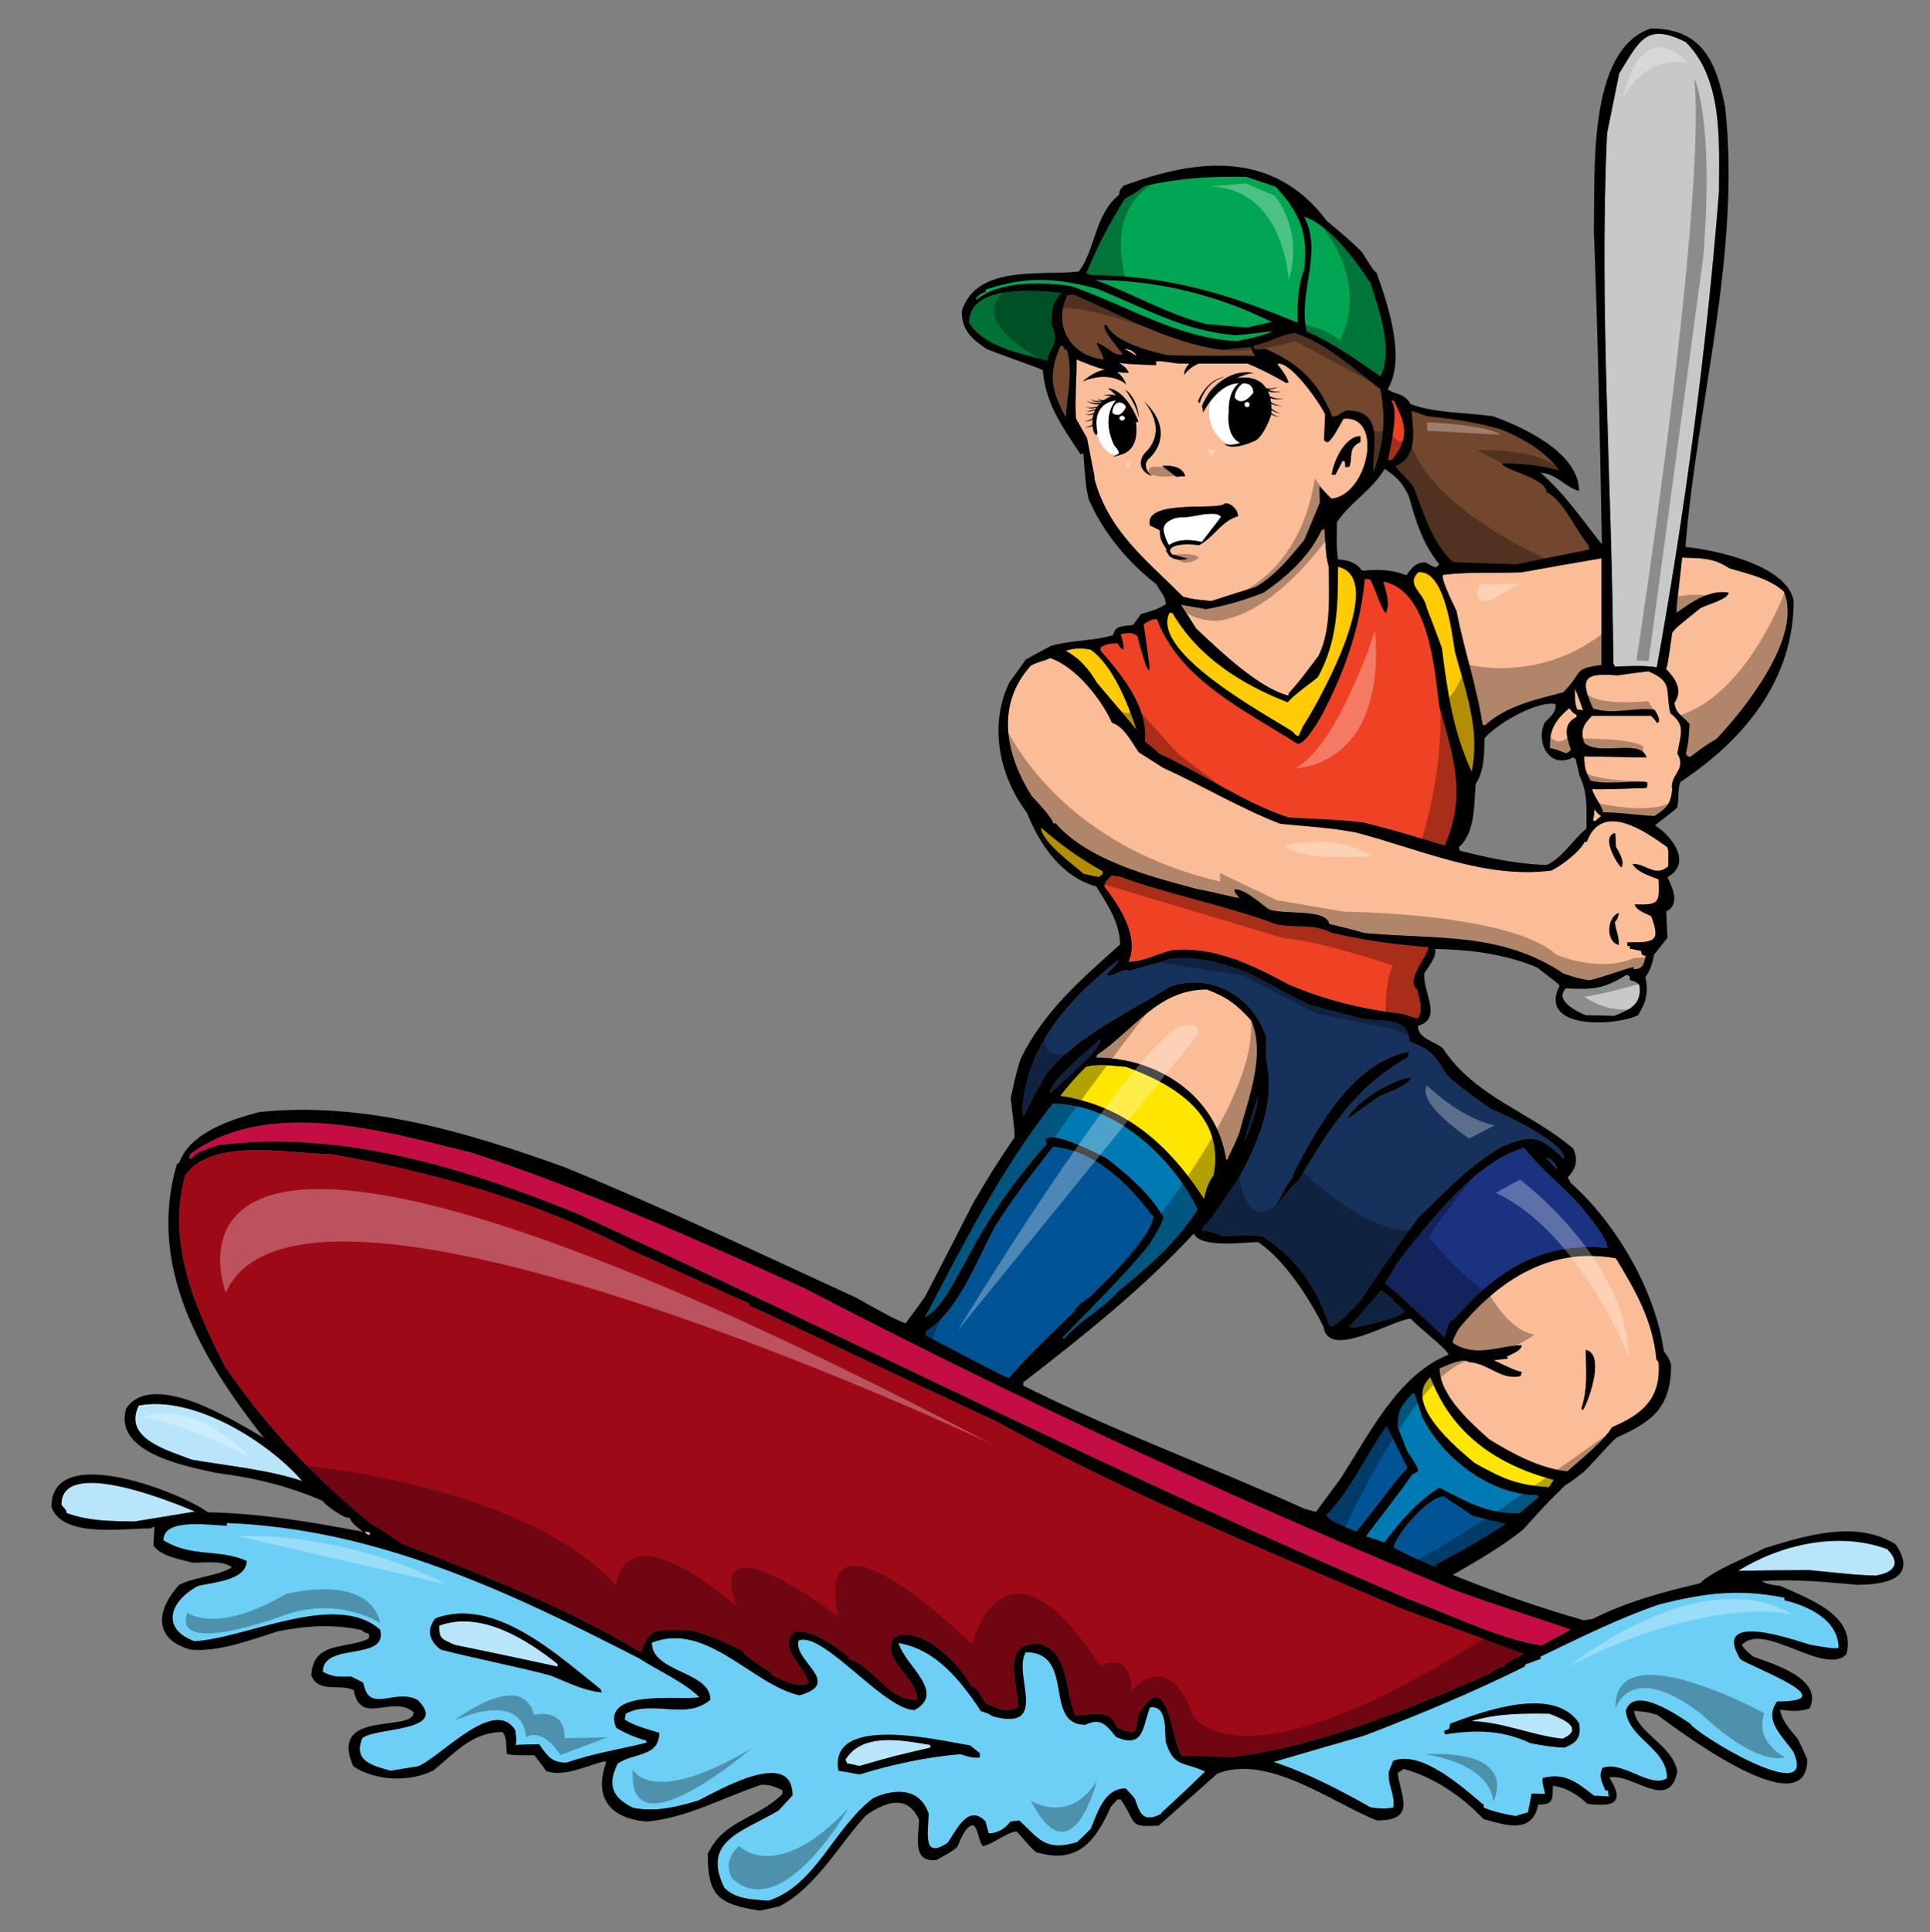 <?xml version="1.0" encoding="utf-8"?>
<!-- Generator: Adobe Illustrator 17.0.0, SVG Export Plug-In . SVG Version: 6.00 Build 0)  -->
<!DOCTYPE svg PUBLIC "-//W3C//DTD SVG 1.1//EN" "http://www.w3.org/Graphics/SVG/1.1/DTD/svg11.dtd">
<svg version="1.1" id="Layer_2" xmlns="http://www.w3.org/2000/svg" xmlns:xlink="http://www.w3.org/1999/xlink" x="0px" y="0px"
	 width="200px" height="200.16px" viewBox="0 0 200 200.16" style="enable-background:new 0 0 200 200.16;" xml:space="preserve">
<rect x="0" y="0" width="200" height="200.16" fill="#808080" stroke="none"/>
<path id="color16" style="fill:#007236;" d="M108.518,37.36c-2.746-0.763-6.484-1.374-8.087-3.93c0-4.005,6.981-3.394,9.574-3.089
	c-0.99,1.106-1.027,1.831-1.027,3.318C109.893,35.528,108.823,35.835,108.518,37.36z"/>
<path id="color15" style="fill:#73472E;" d="M139.566,42.509c-0.609,0.154-0.838,0.648-1.486,0.648
	c-1.487-3.584-3.316-5.416-6.904-7.017c-0.496,0-0.801,0.114-1.221,0c0-0.114-0.038-0.229-0.075-0.305
	c1.448-0.307,2.822-1.145,4.27-1.335c3.205,0.991,6.332,3.853,8.889,5.836c0.57,3.013,0.381,5.684-0.727,8.582
	C142.161,46.477,143.609,42.509,139.566,42.509z M113.628,35.491c0.991,0.267,1.716,1.412,2.709,1.222
	c-0.573-0.841-1.794-2.061-1.946-3.014h0.305c0.878,1.792,4.465,2.67,6.258,3.089c2.632,0.115,7.895,0,9.117,0.076
	c-0.229-0.267-0.229-0.267-0.459-0.916c-0.953,0.077-1.907,0.192-2.898,0.306c-5.379-0.649-10.49-3.586-15.411-5.723
	c-0.229,0-0.458,0-0.687,0.038c-1.525,3.09,0.266,6.257,3.738,6.677C114.236,36.559,113.779,36.101,113.628,35.491z M146.473,50.445
	c1.105,2.784,1.83,5.53,4.004,7.704c0.307,0.114,0.307,0.114,6.713,0.306c2.52-0.535,5.037-1.031,7.517-1.527
	c-0.039-0.152-0.077-0.305-0.114-0.458c-1.336-1.561-2.557-4.615-4.35-5.492c0-1.45-4.615-2.327-4.615-2.975
	c2.137,0,3.891,0.191,5.951,0.725c-1.488-1.983-3.662-3.243-5.913-4.196c-2.67-0.801-5.035-1.106-7.781-1.411
	c-0.534-0.192-1.069-0.382-1.603-0.535c0.191,1.985,0.686,4.73-1.68,5.722C144.869,48.69,145.975,49.682,146.473,50.445z
	 M110.271,36.215c0-0.115-0.037-0.229-0.074-0.305c-0.076-0.038-0.193-0.075-0.305-0.075c-1.224,2.897-1.031,4.462,0.533,7.361
	c0.19-2.366,0.764-4.73,0.115-6.981H110.271z"/>
<path id="color14" style="fill:#1B3281;" d="M163.865,125.02c0.727,1.028,2.48,2.858,2.746,4.269
	c-6.864-0.725-11.633,2.404-16.02,7.518h-0.267c-0.42,0.877-0.42,0.877-0.61,1.754c-2.062-1.83-4.044-3.892-6.18-5.608
	c0.495-0.801,0.952-1.564,1.411-2.326c3.09-3.93,7.82-10.186,12.97-11.713C159.594,121.014,162.034,122.998,163.865,125.02z"/>
<path id="color13" style="fill:#005496;" d="M152.614,157.061c1.143,0.269,2.288,0.535,3.433,0.803
	c-2.326,1.523-4.77,2.935-7.248,4.231v0.269c-2.326-0.991-2.326-0.991-4.349-2.021c0-1.105,3.509-5.302,5.149-5.302
	C150.629,155.687,151.62,156.375,152.614,157.061z M111.378,135.812c0-0.496,1.335-1.258,1.679-1.564
	c2.022-2.135,5.685-5.227,6.483-8.123c-2.478-3.357-6.024-6.943-10.412-7.324c-2.097,2.708-4.196,5.34-5.989,8.239
	c-1.83,3.317-3.777,8.772-7.172,10.87v0.459c8.012,4.195,8.012,4.195,8.584,4.386C106.648,140.312,109.09,138.064,111.378,135.812z
	 M140.56,158.663c1.793-2.138,3.471-4.579,5.301-6.638c-0.457-0.648-2.098-4.271-2.174-4.271c-2.099,2.896-3.738,6.712-6.256,9.229
	C137.775,157.671,139.797,158.318,140.56,158.663z"/>
<path id="color12" style="fill:#C7C8CA;" d="M169.894,102.091c0.267,1.984-0.992,2.519-2.634,3.167
	c-0.952-0.038-1.944-0.076-2.936-0.076c-0.686-0.268-3.357-1.486-2.059-2.785c2.898,0.114,3.852,0.078,6.293-1.41
	c0.114,0.039,0.23,0.074,0.306,0.152c0.038,0.113,0.038,0.229,0.038,0.381C169.283,101.634,169.665,101.748,169.894,102.091z
	 M167.337,69.059c1.451-0.039,2.901-0.154,4.351,0.076c2.937-16.213,5.148-32.844,6.446-49.247c0-5.188,0.458-11.634-3.433-15.525
	c-4.12-2.059-4.77-0.19-6.905,3.243c-0.419,2.059-0.839,4.119-1.259,6.218c-0.839,18.157,0.533,36.696,0.648,54.93
	C167.261,68.83,167.299,68.944,167.337,69.059z"/>
<path id="color11" style="fill:#00A651;" d="M101.156,31.065c0-0.077,0-0.153-0.038-0.191c0.457-0.42,0.457-0.42,1.03-0.649v-0.229
	c4.271-1.41,7.324-1.22,11.557-0.075c4.997,2.021,8.927,4.349,14.266,4.805c1.909-0.114,3.053-0.38,3.93-0.38
	c-1.524,0.533-1.524,0.533-3.699,0.991c-6.18-0.268-11.404-3.7-17.165-5.684C108.139,29.195,103.598,29.043,101.156,31.065z
	 M129.23,33.927c0.877-0.192,1.717-0.382,2.556-0.572c-5.683-2.824-11.94-4.349-18.31-4.349c3.891,1.374,7.515,3.586,11.558,4.577
	C126.445,33.698,127.857,33.813,129.23,33.927z M134.456,33.431c0-1.907,0-3.738,0.686-5.531c0.459-3.701-0.459-5.875-2.938-8.545
	c-0.991-0.344-2.021-0.687-3.05-1.029c-3.815-0.076-6.79,0.115-10.491,0.916c-1.219,0.877-1.219,0.877-2.098,1.335
	c-1.603,2.555-2.86,4.958-4.006,7.743c0.192,0.038,0.381,0.114,0.572,0.19C120.839,28.51,127.323,30.455,134.456,33.431z
	 M135.41,34.347c2.783,1.181,5.188,2.974,7.667,4.653c1.335-2.899-0.19-6.829-1.031-9.65c-1.602-2.365-4.157-5.989-6.903-6.905
	C137.126,26.183,134.456,30.417,135.41,34.347z"/>
<path id="color10" style="fill:#007AB3;" d="M159.441,155.079c-0.648,0.569-1.336,1.144-2.021,1.714c-3.51,0-5.302-1.182-8.277-2.67
	c-2.289,1.449-4.082,3.51-5.685,5.684c-0.608-0.229-1.258-0.457-1.907-0.647c1.564-2.099,3.281-4.196,4.77-6.37
	c0.572-0.305,0.572-0.305,0.648-0.457c-0.114-0.421-0.114-0.421-1.145-1.984c-0.306-0.84-0.648-1.678-0.991-2.479
	c0-1.829,0.305-2.099,1.525-3.509h0.229c0.268,0.802,0.534,1.641,0.803,2.479c2.098,4.197,7.018,8.05,11.9,8.05
	C159.365,154.927,159.402,155.003,159.441,155.079z M100.048,130.742c2.442-4.692,4.96-8.277,8.431-12.245
	c-0.039-0.115-0.076-0.229-0.151-0.345c0.608-1.258,5.722,1.564,6.331,1.832c2.212,1.754,4.424,3.586,5.875,6.064
	c0,0.725-1.145,2.327-1.412,2.86c-2.783,3.434-5.988,6.485-9.039,9.688c0.076,0.038,0.15,0.076,0.189,0.114
	c1.565-1.869,4.082-3.128,5.685-4.997c3.052-2.441,6.063-5.111,8.162-8.431c-2.708-5.454-8.583-10.947-15.028-10.947
	c-5.379,6.828-9.193,14.457-13.237,22.127C97.684,135.547,99.057,132.382,100.048,130.742z"/>
<path id="color9" style="fill:#C40D42;" d="M19.828,120.059c-0.076-0.037-0.151-0.037-0.266-0.037
	c0.076-0.151,0.114-0.306,0.153-0.459c8.162-5.987,20.255-2.326,29.143-0.151c11.787,3.853,23.229,8.965,34.483,14.039
	c21.972,11.442,44.4,21.78,67.25,31.239c5.685,2.06,11.826,3.928,12.17,4.158c-0.991,0.534-1.983,1.068-3.014,1.642
	c-4.502-0.726-9.347-3.169-13.694-4.77c-29.066-12.321-57.409-26.778-86.133-39.938c-11.711-4.77-24.566-8.773-37.344-7.135
	C21.774,118.953,20.287,119.335,19.828,120.059z"/>
<path id="color8" style="fill:#16325C;" d="M144.374,134.629v0.27c0.306,0.076,0.306,0.076,1.22,0.99
	c-1.22,0.918-3.814,1.26-5.302,1.678c-0.151-0.039-0.306-0.075-0.457-0.113c1.104-1.26,2.212-2.517,3.317-3.776
	C143.573,133.982,143.992,134.287,144.374,134.629z M161.389,121.165c-0.117-0.534-0.574-1.183-1.185-1.183
	C160.662,120.325,160.967,120.822,161.389,121.165z M108.896,113.271c1.07-1.186,5.342-4.58,5.112-5.572
	C113.323,108.271,108.174,112.545,108.896,113.271z M128.964,118.341c0.495-1.409,1.372-3.165,1.372-4.69
	C129.307,116.779,129.307,116.779,128.964,118.341z M106.076,115.635c-0.038-0.15-0.077-0.305-0.151-0.457
	c0.304-6.675,4.845-11.748,10.031-15.755c-0.229,0.458-0.229,0.458-1.261,1.489c0.039,0.039,0.039,0.115,0.039,0.19
	c0.839,0,1.259-0.61,2.136-0.61c0.038,0.039,0.038,0.077,0.038,0.153c0.191-0.153,2.595-0.688,4.313-1.296
	c2.633-0.419,5.568,0.495,8.012,1.372c2.974,1.527,3.203,1.793,6.637,3.434c1.792,0.457,3.585,0.914,5.34,1.41
	c2.25,0.307,4.652-0.267,4.882,2.367c2.175,0.762,2.634,1.447,3.815,3.43c1.41,1.262,1.41,1.262,4.501,3.474
	c1.144,0.494,7.895,3.545,7.666,5.224c-2.479-2.326-3.204-2.67-6.522-1.22c-3.357,1.945-5.722,4.576-8.545,7.247
	c-2.098,2.859-4.156,5.836-6.141,8.812c-0.879,0.877-1.717,1.832-2.747,2.518c-0.114-0.038-0.229-0.076-0.382-0.076
	c-1.221-3.854-3.471-7.134-6.941-9.27c-1.412-0.114-1.412-0.114-4.12,0c-0.688-0.305-1.374-0.571-2.136-0.571
	c0.074-0.306,0.074-0.306,0.953-1.26c0.992-1.411,1.945-2.823,2.898-4.196c2.061-3.891,3.814-7.857,2.822-12.283v-2.326
	c-1.372-4.195-5.722-6.752-10.031-5.187c-4.387,2.784-9.346,4.881-12.703,8.964C107.182,113.384,107.182,113.384,106.076,115.635z
	 M139.644,115.937c1.107-0.801,2.213-1.601,3.318-2.363c1.066-0.496,2.708-0.953,3.319-1.946
	C144.566,111.628,140.102,114.336,139.644,115.937z M132.283,124.98c0.688-0.994,1.677-2.1,2.48-3.015
	c3.202-5.341,5.719-9.345,11.137-12.436c0.037-0.188,0.076-0.382,0.115-0.571c-5.761,1.066-9.423,7.666-11.901,12.436
	c-0.038,0.189-0.115,0.381-0.191,0.609C133.654,122.119,132.283,124.637,132.283,124.98z"/>
<path id="color7" style="fill:#9E0918;" d="M154.292,173.462c-8.469,3.624-17.546,7.515-26.702,8.583
	c-4.119-0.189-4.576-0.075-5.111-0.115c-1.105-1.104-1.297-9.649-4.502-4.31c-0.229,1.526-0.229,1.526-0.42,1.794
	c-0.647,0.076-1.219-0.154-1.791-0.421c-0.763-2.097-2.67-1.259-4.349-1.259c-1.146-2.67-0.571-6.637-3.815-7.439
	c-3.967,0-2.098,4.083-2.098,6.564c-1.145,0.685-2.249,0.113-3.355-0.383c-0.307-0.42-0.955-1.793-1.526-1.793
	c-1.105-2.213-5.188-6.41-7.973-5.035c-1.41,2.326,2.403,4.082,2.403,6.446c-2.976,0.269-4.578-3.586-7.132-4.194v-0.27
	c-1.603-1.182-3.436-2.632-5.494-2.632c-2.097,1.642,1.335,3.929,1.335,5.455c-1.221,0.421-2.784-0.458-3.852-0.915v-0.266
	c-0.726-0.383-2.747-1.68-3.052-2.291c-1.907-0.838-3.662-1.832-5.722-2.098c-2.823,0-3.852-0.42-4.691,2.327
	c-7.743-4.653-16.479-8.049-24.871-11.293c-2.403-1.677-2.403-1.677-2.861-1.83c-5.951-4.805-11.138-10.224-15.449-16.594
	c-3.09-6.025-6.026-12.815-4.082-19.722c2.824-4.043,11.025-2.213,15.068-2.213c10.91,1.907,21.399,4.885,31.279,10.033
	c2.861,1.184,10.566,4.846,12.092,5.416v0.268c0.609,0.154,6.943,3.281,25.636,11.979c13.349,7.4,28.111,13.465,42.11,19.453
	c4.195,1.527,8.393,3.091,12.551,4.654c-0.421,0.305-1.945,0.84-1.945,1.259C155.284,172.812,155.284,172.812,154.292,173.462z"/>
<path id="color6" style="fill:#6DCFF6;" d="M66.978,180.328c-1.107-0.305-2.136-0.725-3.129-1.335
	c-1.639-4.157,7.096-2.747,8.621-3.164c-1.563-1.567-4.348-2.787-6.217-4.007c-13.58-6.98-27.312-13.465-42.799-14.037
	c0.037,0.076,0.076,0.152,0.076,0.267c-1.451,0.038-6.6-0.916-6.6,1.525c2.975,1.831,5.683,0.84,8.622,2.137
	c0,2.023-3.512,2.213-5.036,2.593c-2.937,1.566-3.891,4.426-0.381,5.723c5.302-0.229,14.647-5.264,19.263-1.182
	c0.802,3.32-5.95,1.221-5.95,4.35c1.03,0.57,1.679,0.533,2.937,0.494c0.419,0.19,0.84,0.421,1.261,0.649
	c0.572,3.317,3.28,0.495,5.644,1.792c3.357,3.358-4.577,2.786-5.76,3.967c-0.954,2.365,1.069,2.822,2.937,3.357
	c0.955-0.152,1.908-0.305,2.823-0.457c2.288-0.84,7.897-7.287,10.109-3.74c0.115,0.994,0.115,0.994,0.037,1.527
	c0.839-0.038,1.64-0.077,2.441-0.077c0.879,1.296,1.335,1.907,2.824,1.907c2.746-0.954,5.492-1.373,8.276-2.059v-0.23H66.978z
	 M57.02,173.578c-3.242-0.878-7.782-1.756-11.329-2.67c-1.143-0.803-1.563-2.022-0.571-3.244c6.141-2.288,12.664,3.814,17.089,7.324
	c0.075,0.115,0.113,0.23,0.152,0.343C60.492,175.18,58.776,174.264,57.02,173.578z M171.953,166.215
	c-4.234,1.448-8.277,3.471-12.32,5.415v0.269c-0.459,0.076-1.029,0.42-1.525,0.496c-0.039,0.076-0.076,0.153-0.114,0.267
	c-5.455,2.708-10.986,4.997-16.67,7.172c-3.091,0.877-6.218,1.792-9.347,2.71c3.508,1.143,6.828,2.896,10.031,4.689
	c0.84,0.152,1.526,0.191,2.365,0.039c0.229-1.373-0.572-2.25-0.457-3.701c0.152-0.381,0.305-0.762,0.457-1.145
	c3.014-1.145,7.363,2.899,9.384,4.578v0.268c1.107,0.457,2.175,0.687,3.318,0.877c0.419-0.153,0.84-0.268,1.259-0.381
	c0.152-0.648,0.268-1.297,0.382-1.945c0.496,0,0.953,0,1.411,0.037c-0.305-1.26-0.305-1.26-0.268-1.639
	c2.213-0.611,3.511,0.379,5.341,1.829c0.534,0,1.03,0.038,1.526,0.076c-0.039-0.228-0.076-0.459-0.115-0.648h-0.268
	c-0.305-0.918-0.725-1.373-0.267-2.326c2.136-0.764,4.958,2.213,6.675,1.068c0-3.13-3.966-4.045-4.272-6.984
	c0.877-2.705,5.492,0.574,6.676,1.34c0.496,1.027,13.39,8.885,10.681,2.896c-1.183-1.679-3.09-3.242-1.678-5.189
	c7.095,0-2.365-3.433-3.813-4.386c-3.053-5.073,5.606-1.983,7.246-1.488c2.29,0.381,2.29,0.381,2.938,0.343
	c0-2.898-3.051-4.349-5.606-4.959v-0.267C180.116,164.574,176.684,165.032,171.953,166.215z M162.15,181.055
	c-1.221-0.039-2.364-0.229-3.547-0.457c-2.938-1.375-5.646-1.412-8.851-0.916c-0.037-0.117-0.075-0.229-0.113-0.344
	c0.19-0.079,0.381-0.152,0.534-0.229c0.038-0.19,0.075-0.383,0.114-0.533c3.471-1.299,10.757-3.971,13.352-0.04
	C163.867,180.025,163.41,180.521,162.15,181.055z M120.802,180.482c-0.114-1.106,0.191-3.893-1.64-3.586
	c-0.764,1.83-0.534,4.349-3.51,3.052c-1.068-1.335-1.602-1.985-3.204-1.259c-4.388,0-0.954-7.516-6.142-7.516
	c-1.449,2.174,2.592,8.279-3.434,6.637c-0.421-0.267-0.421-0.267-1.221-0.533c-2.1-3.166-4.654-6.408-8.546-7.057
	c0.688,2.363,4.96,5.11,1.68,6.942c-3.166,0-9.499-8.202-12.017-7.211c-0.687,2.099,4.692,4.389,0.076,5.684
	c-4.882-1.066-9.611-7.703-15.295-5.453c0,3.127,6.064,2.936,6.064,5.911c-2.479,2.173-6.028-0.038-8.773,1.448
	c-0.037,0.191-0.076,0.382-0.115,0.612c1.069,0.685,2.367,0.991,3.586,1.372c0,2.557-2.709,2.022-4.31,3.203
	c-1.106,2.213-0.533,3.549,1.641,4.58c2.403,0.42,4.388-0.078,6.714-0.765c1.754-0.839,9.766-5.645,9.766-0.534
	c-0.457,0.497-0.954,1.031-1.449,1.566c-3.624,2.174-8.049,3.09-5.606,8.01c1.219,1.222,2.936,1.183,4.576,1.335
	c4.959-1.64,6.715-7.514,10.871-10.643c2.289-1.03,4.844-1.03,5.722,1.64c-0.076,2.061-0.611,4.731,1.945,3.015
	c0.954-1.297,2.098-4.082,3.929-2.25c0.115,0.418,0.229,0.838,0.343,1.258c0.916,0,1.681-0.457,2.251-1.221
	c0.307-0.037,0.611-0.076,0.916-0.113c2.061,1.906,2.67,3.24,5.988,2.25c0.496-0.457,0.953-0.916,1.412-1.373
	c0.726-1.715,1.41-4.196,3.623-4.196c0.345,0.343,0.649,0.685,0.953,1.067c0.498,1.451,0.803,2.519,2.67,1.604
	c0.115-0.268,1.03-0.915,4.615-4.425C122.596,182.465,121.68,183.152,120.802,180.482z M101.537,182.084
	c-0.725,0.076-1.298-0.115-1.984-0.344c-3.51,0.266-7.133,1.07-10.49,2.098c-0.724-0.152-1.449-0.268-2.173-0.381
	c-1.107-6.104,11.099-2.977,13.617-2.632c0.343,0.267,0.687,0.534,1.03,0.8V182.084z"/>
<path id="color5" style="fill:#B9E5FB;" d="M161.921,180.139c-3.204-0.344-6.103-1.717-9.421-1.83
	c2.593-0.803,5.34-0.803,8.048-0.766C161.769,178.003,164.361,179.031,161.921,180.139z M6.364,155.877
	c0.191,0.346,0.533,0.497,0.533,0.878c2.328,0.84,4.541,0.84,7.02,0.878c2.099-0.342,4.195-0.684,6.294-1.029
	C17.96,155.648,6.364,150.88,6.364,155.877z M14.376,145.617c-1.717,3.47,3.204,4.693,5.492,5.607
	c3.738,0.648,7.895,1.03,11.444,2.211C27.839,149.395,20.058,144.509,14.376,145.617z M45.501,168.428
	c0,1.449,0.344,1.373,1.601,1.984c3.586,0.725,7.134,1.488,10.682,2.25v-0.267C54.579,169.839,49.812,166.826,45.501,168.428z
	 M180.116,162.743c2.48-0.039,4.921-0.075,7.362-0.075c4.959,0.496,4.959,0.496,6.865,0.571c1.984-0.306,2.67-1.298,1.221-2.746
	C190.529,158.624,184.541,159.998,180.116,162.743z M87.613,182.311c0.076,0.116,0.116,0.232,0.152,0.383
	c0.458,0.08,0.879,0.156,1.298,0.268c3.433-0.99,3.433-0.99,7.363-1.906v-0.267C93.564,180.29,89.329,179.453,87.613,182.311z"/>
<path id="color4" style="fill:#FFE600;" d="M109.853,113.536c1.336-1.642,1.336-1.642,2.67-3.015c1.41-0.381,2.709-0.076,4.156,0
	c5.073,1.832,10.301,5.037,9.079,11.254c-0.532,0.688-0.801,1.563-0.991,2.441C121.182,118.646,116.566,114.527,109.853,113.536z
	 M148.228,142.68c-2.977,2.67,2.707,7.324,4.576,8.887c2.975,1.68,4.424,2.289,7.704,2.518c0.191-0.266,0.345-0.533,0.496-0.762
	C155.018,151.718,150.439,148.516,148.228,142.68z"/>
<path id="color3" style="fill:#FBBD97;" d="M163.448,73.522c-0.306-0.763-0.23-1.335-0.23-2.175c0.306,0.726,0.572,1.489,0.839,2.25
	C163.867,73.559,163.676,73.522,163.448,73.522z M153.643,75.124h0.268c2.251-2.022,5.227-2.632,8.087-3.395
	c2.136-2.136,0.916-2.442,3.967-2.824h-0.001V57.844c-2.746,0.458-5.492,0.953-8.277,1.449c-2.746,0.115-5.455-0.075-8.162,0.267
	c-0.229,0.457,1.144,3.166,1.412,3.739C151.697,67.266,153.033,71.119,153.643,75.124z M137.699,58.796
	c-0.268-1.143-0.268-1.143-0.458-4.005c-0.077,0.039-0.192,0.077-0.306,0.153c-1.26,2.709-3.547,4.768-5.988,6.447
	c-2.021,0.801-3.854,1.335-5.95,1.717c-0.879-0.153-1.756-0.306-2.633-0.458c0.534,0.8,1.069,1.64,1.602,2.479
	c2.328,2.174,6.446,6.18,9.574,6.943c0-0.078,0-0.154-0.038-0.19c1.144-1.299,1.144-1.299,3.128-3.931
	C137.966,65.281,137.699,61.734,137.699,58.796z M116.527,36.14c0.42,0.229,0.84,0.457,1.259,0.724
	C117.596,36.445,117.023,36.14,116.527,36.14z M125.07,102.512c-5.109,0-7.514,4.159-11.403,6.79c0,0.077-0.038,0.153-0.077,0.269
	c6.409,0,12.475,3.967,13.465,10.564h0.155c0.19-0.572,0.686-1.371,1.22-2.785c0.916-3.471,2.746-8.008,1.258-11.596
	C128.163,104.076,127.247,103.353,125.07,102.512z M171.877,141.154c0.267,3.701-1.604,5.342-4.845,6.714
	c-0.609,1.26-3.738,3.776-4.615,4.577c-2.899-0.344-5.607-1.795-8.086-3.319c-1.87-1.68-5.15-4.539-5.15-7.362
	c0.609-0.229,2.479-1.183,3.012-0.648c2.1,0.114,3.281,1.907,5.38,1.448c0.038-0.15,0.077-0.305,0.114-0.42
	c-0.802-0.229-0.802-0.229-2.898-1.22c0.496-0.077,0.992-0.114,1.449-0.151c0-0.076-0.038-0.152-0.076-0.23
	c0.458-0.266,1.525-0.609,1.525-1.182c-2.441,0.076-4.769,1.336-7.133-0.229c0-0.344,0-0.344,0.609-1.486
	c4.158-5.037,9.46-8.508,16.287-7.287c2.061,3.395,3.814,6.447,4.197,10.451C171.725,140.926,171.8,141.04,171.877,141.154z
	 M164.324,139.855c0.037,2.176,0.23,4.043-0.458,6.104c0.075,0.039,0.151,0.078,0.19,0.116
	C164.82,144.7,166.268,140.236,164.324,139.855z M163.371,74.285v-0.229c-0.268-0.115-0.268-0.115-0.764-0.687
	c-1.412,1.221-2.099,2.251-1.983,4.159c0.534,0.076,0.534,0.076,1.678,0.534c0.19-0.115,0.345-0.229,0.496-0.344
	C162.379,76.383,161.846,75.047,163.371,74.285z M111.492,43.348c-0.114-2.021,0.076-4.08,0.076-6.103
	c1.079,0.444,1.994,0.814,2.946,1.058c-1.186,0.163-2.307,1.205-2.307,1.205c1.351-0.546,2.397-0.531,3.142-0.351
	c0.901,0.217,1.359,0.673,1.359,0.673c-0.149-0.37-0.322-0.65-0.511-0.875c-0.147-0.178-0.305-0.316-0.47-0.418
	c0.398,0.05,0.811,0.082,1.258,0.082c-0.269-0.534-0.535-0.686-1.03-1.029c1.335,0.19,2.517,0.19,3.853,0.229
	c0-0.153,0-0.268-0.039-0.382c0.459-0.039,0.459-0.039,2.365,0.229h1.117c-0.26,0.282-0.509,0.643-0.536,0.991
	c-0.005,0.058-0.017,0.117-0.007,0.174c0,0,0.057-0.08,0.152-0.191c0.213-0.249,0.665-0.681,1.352-0.974h5.057
	c1.41,0.572,2.707,1.259,4.043,2.022c0.076-0.039,0.152-0.077,0.229-0.077c-0.305-0.725-0.305-0.725-1.182-1.906
	c1.26-0.42,4.388,3.967,4.957,5.225c-0.037,0.879-0.074,1.756-0.112,2.67c0.19,0.192,0.19,0.192,0.457,0.192
	c0.534-0.573,0.534-0.573,1.563-2.404c4.195-0.419,2.594,7.82-1.221,8.278c-0.534-0.419-1.144-1.259-1.297-1.22
	c0.039,0.533,0.076,1.067,0.076,1.601c-0.534,1.297-1.069,2.594-1.641,3.929c-1.524,1.831-2.976,3.662-5.035,4.844
	c-1.525,0.458-3.053,0.955-4.578,1.45c-1.906-0.19-1.906-0.19-2.938-0.458c-3.813-3.813-7.742-6.79-9.191-12.244
	c0.009-0.069,0.016-0.122,0.023-0.183l-0.788-4.014L111.492,43.348z M138.004,49.184h0.381c0.268-0.496,0.496-0.953,0.725-1.411
	h0.229c0.038,0.19,0.076,0.419,0.076,0.648c0.151-0.038,0.306-0.076,0.42-0.076c0.381-1.105-0.191-1.907,1.143-2.555v-0.611
	C139.377,45.179,138.156,47.813,138.004,49.184z M128.824,38.585c-0.55,0.046-1.258,0.229-2.02,0.718
	c-0.372,0.238-0.756,0.553-1.143,0.96c-0.085,0.089-0.169,0.173-0.254,0.272c0,0-0.765,1.129-0.831,1.528l0.059,0.391l0.041,0.273
	c0,0,0.134-0.268,0.376-0.641c0.103-0.158,0.231-0.336,0.372-0.52c-0.109,0.347-0.175,0.721-0.175,1.115
	c0,1.479,0.958,3.001,2.114,3.391c-0.146-0.006-0.299-0.021-0.461-0.057c0,0,0.664,0.797,3.255-0.398c0,0,0.59-0.343,1.212-1.736
	c0.024-0.055,0.049-0.098,0.073-0.157c0.093-0.219,0.185-0.462,0.276-0.731c0,0,0.004-0.032,0.009-0.079
	c0.452,0.265,0.88,0.293,0.88,0.293c-0.359-0.076-0.641-0.233-0.868-0.415c0.007-0.082,0.012-0.19,0.015-0.311
	c0.486,0.324,0.979,0.352,0.979,0.352c-0.42-0.088-0.734-0.286-0.977-0.507c-0.001-0.149-0.011-0.317-0.028-0.495
	c0.584,0.266,1.132,0.184,1.132,0.184c-0.471,0.003-0.852-0.145-1.148-0.332c-0.019-0.145-0.043-0.294-0.078-0.445
	c0.737,0.275,1.406,0.018,1.406,0.018c-0.596,0.131-1.097-0.018-1.462-0.209c-0.05-0.176-0.113-0.351-0.195-0.521
	c0.52,0.187,0.993,0.113,1.227,0.054c0.095-0.024,0.156-0.046,0.156-0.046c-0.064,0.014-0.123,0.013-0.185,0.021
	c-0.482,0.062-0.896-0.045-1.213-0.201c0.339,0.002,0.622-0.075,0.816-0.153c0.164-0.066,0.268-0.127,0.268-0.127
	c-0.103,0.045-0.203,0.07-0.303,0.097c-0.346,0.093-0.669,0.092-0.948,0.039c-0.49-0.745-1.396-1.286-3.069-1.038
	c0,0,0.571-0.267,1.133-0.412c0.251-0.065,0.5-0.108,0.694-0.087C129.959,38.674,129.515,38.527,128.824,38.585z M124.145,41.565
	l0.166,0.199c0,0,0.191-0.762,0.752-1.492c0.306-0.397,0.721-0.775,1.284-1.025c0.184-0.082,0.373-0.159,0.589-0.207
	c0,0-0.29,0.023-0.696,0.196c-0.402,0.171-0.915,0.509-1.396,1.125C124.594,40.684,124.352,41.064,124.145,41.565z M119.162,54.448
	c0.342,0.151,0.686,0.305,1.027,0.495c0,0.937,0.203,1.186,0.68,1.949l-0.036,0.168l0.312,0.5c0,0,0.459,0.645,1.959,0.333
	l-1.646-0.458l-0.229-0.334c0,0-0.112-0.979,3.048-0.625l0.432-0.271c0,0-0.002,0-0.002-0.001c1.278-0.884,2.062-2.307,3.57-2.709
	c0.076-0.61-0.764-1.487-1.373-1.337C126.371,52.96,118.475,51.624,119.162,54.448z M120.437,48.268l1.438,1.125l0.937-0.063
	C122.5,48.018,120.437,48.268,120.437,48.268z M119.554,45.633c-0.172,0.434-0.464,0.872-0.907,1.296
	c-0.03,0.029-0.052,0.059-0.084,0.088c0,0-0.735,0.936-0.06,1.73c0.18,0.21,0.453,0.412,0.872,0.582c0,0-1.313-1.062-0.188-1.937
	c0,0,0.125-0.115,0.288-0.317c0.587-0.729,1.685-2.657-0.487-5.055c-0.059-0.065-0.127-0.131-0.19-0.197
	c-0.1-0.102-0.187-0.203-0.298-0.306c0,0,0.13,0.142,0.304,0.379c0.123,0.168,0.268,0.386,0.409,0.646
	C119.64,43.326,120.015,44.464,119.554,45.633z M116.603,40.352c0,0,0.26,0.35,0.559,0.861c0.332,0.568,0.714,1.336,0.854,2.079
	c0,0-0.029-1.071-0.607-2.036C117.21,40.927,116.95,40.61,116.603,40.352z M113.31,42.9c-0.045,0.152-0.075,0.301-0.093,0.447
	c-0.274,0.173-0.65,0.348-0.941,0.234c0,0,0.443,0.2,0.931-0.135c-0.019,0.203-0.019,0.393-0.005,0.562
	c-0.254,0.157-0.591,0.304-0.859,0.188c0,0,0.418,0.206,0.866-0.098c0.009,0.089,0.02,0.169,0.034,0.243
	c0.04,0.233,0.089,0.38,0.089,0.38c0.188,0.404,0.284,0.375,0.333,0.276c0.305,1.159,1.117,2.146,1.992,2.146
	c0.017,0,0.031-0.008,0.048-0.008l-0.363,0.211l0.781-0.232c1.42-0.369,1.649-1.717,1.64-2.612
	c-0.006-0.477-0.078-0.827-0.078-0.827c0.149,0.199,0.266-0.05,0.266-0.05c-0.028-0.07-0.057-0.13-0.086-0.197
	c-0.466-1.104-0.963-1.827-1.418-2.298c-0.553-0.572-1.042-0.782-1.334-0.854c-0.18-0.044-0.285-0.04-0.285-0.04
	c0.039,0.025,0.078,0.06,0.118,0.089c0.361,0.265,0.713,0.675,0.713,0.675c-0.565-0.232-1.296-0.033-1.296-0.033
	c0.282-0.017,0.864,0.066,0.864,0.066c-0.326,0.12-0.598,0.263-0.83,0.42c-0.31-0.005-0.635-0.057-0.815-0.237
	c0,0,0.224,0.251,0.664,0.313c-0.349,0.041-0.892,0.055-1.196-0.158c-0.027-0.019-0.06-0.033-0.082-0.055
	c0,0,0.027,0.029,0.071,0.065c0.146,0.122,0.531,0.364,1.164,0.217c-0.036,0.029-0.072,0.057-0.105,0.086
	c-0.025,0.022-0.057,0.043-0.08,0.065c-0.017,0.001-0.033,0.002-0.05,0.003c-0.378,0.024-0.824,0.01-1.16-0.131
	c-0.11-0.047-0.21-0.104-0.288-0.182c0,0,0.093,0.1,0.266,0.206c0.205,0.125,0.528,0.254,0.978,0.236
	c0.047-0.002,0.101-0.014,0.15-0.019c-0.086,0.091-0.163,0.184-0.232,0.279c-0.118,0.029-0.256,0.055-0.397,0.073
	c-0.301,0.039-0.62,0.033-0.823-0.115c-0.002-0.001-0.004-0.002-0.006-0.002c0,0,0.004,0.003,0.005,0.004
	c0.017,0.014,0.27,0.213,0.703,0.209c0.136-0.001,0.291-0.027,0.461-0.083c-0.035,0.054-0.071,0.108-0.102,0.163
	c-0.199,0.077-0.431,0.147-0.652,0.166c-0.164,0.014-0.321,0-0.446-0.066c0,0,0.149,0.087,0.391,0.113
	c0.175,0.019,0.399,0,0.657-0.107c-0.05,0.102-0.092,0.203-0.126,0.305c-0.3,0.118-0.694,0.216-0.955,0.054
	C112.388,42.855,112.777,43.127,113.31,42.9z M38.33,159.042v-0.267c-0.152-0.039-0.343-0.074-0.533-0.112
	C37.909,158.93,38.062,158.969,38.33,159.042z M172.755,87.75c0.153,0.343,0.153,0.343,0.114,2.022
	c-1.411,1.144-2.174-0.269-3.7-0.269c0.496,0.879,1.831,1.26,2.709,1.603c0.114,2.48,0.039,2.67-2.48,2.594
	c0.152,0.611,1.184,0.954,1.717,1.221c1.031,2.747,0.229,2.708-2.48,2.708v0.382h0.267v0.267c0.382,0.077,0.764,0.152,1.146,0.229
	c0.039,0.116,0.076,0.267,0.114,0.421c0.152,0.037,0.267,0.076,0.382,0.112c-0.19,0.802-0.229,1.374-1.26,1.374v-0.229
	c-1.524,0.382-3.015,1.03-4.576,1.374c-0.954-0.115-1.793-0.381-2.671-0.687c-6.486-4.31-12.818-3.511-20.6-4.196
	c-1.222-0.344-2.441-0.648-3.699-0.955c-0.307-1.602-4.502-0.915-6.219-1.486c-0.953-0.648-2.441-2.099-3.586-2.099
	c-0.074,0.305,0.306,0.648,0.496,0.878c-0.23,0.075-1.869-0.421-4.426-0.917c-4.729-1.259-11.252-2.937-14.609-6.79h-0.267
	c0-0.534-2.175-2.783-2.214-2.822c-2.67-4.235-3.813-9.385-0.112-13.504c0.688-0.421,1.563-0.535,2.021-0.8
	c2.671,0.876,5.377,4.349,6.409,6.712c1.22,0.305,2.136,2.175,2.783,3.052c0.84,0.535,1.678,1.068,2.519,1.602
	c4.043,1.832,7.974,4.196,12.13,5.799c5.455,0.495,5.455,0.495,7.744,0.877c6.675,1.717,13.428,4.882,20.369,3.967
	c1.067-0.533,2.938-1.945,3.434-2.975h0.229C166.043,82.866,170.695,86.3,172.755,87.75z M167.337,95.531
	c0.306-0.305,0.345-0.572,0.421-0.953c-1.298,0.495-1.335,3.051,0,3.319C167.758,96.866,167.451,96.485,167.337,95.531z
	 M167.451,87.713c0-0.497-0.037-0.955-0.075-1.412c-1.449,0.342,0.038,2.975,0.647,3.585
	C168.367,89.162,167.795,88.361,167.451,87.713z M184.846,61.276c-1.525-1.373-3.738-1.83-5.646-2.402
	c-1.64-1.106-2.899-1.03-4.882-1.106c-0.383,3.7-0.648,5.113-0.572,5.722c1.525-1.107,3.357-2.403,5.379-2.098
	c0,0.687-2.251,1.259-2.898,1.603c-2.519,2.02-2.519,2.02-2.938,2.556c-0.496,3.47-0.496,3.47-0.648,3.737
	c0.991,1.068,1.793,2.137,0.877,3.548c0.114,1.105,0.916,1.371,1.564,2.173c-0.114,1.869-0.114,1.869-0.381,3.09
	c0.19,0.267,0.19,0.267,0.42,0.343c1.755-1.297,1.755-1.297,2.746-1.87C180.65,73.636,186.907,65.968,184.846,61.276z
	 M165.927,84.545c-0.382-0.266-0.382-0.266-0.688-0.724c-0.038,0.38-0.076,0.801-0.152,1.221h0.267
	C165.545,84.851,165.736,84.698,165.927,84.545z M173.098,73.902c-0.572-2.402,0.381-3.243-2.289-4.349
	c-1.067,0.115-2.137,0.27-3.205,0.421c-3.508-0.305-3.929,0.344-2.518,3.434c2.059,0.686,4.311-0.154,6.37,0.115
	c0.116,0.19,0.801,1.258,0.268,1.372c-0.191-0.266-0.383-0.495-0.611-0.724h-6.141c-0.841,0.838-1.26,1.487-0.803,2.784
	c1.45,1.45,5.951-0.496,6.447,1.526c-2.135-0.039-4.271-0.076-6.447-0.115c0,1.031,0.153,1.64,0.648,2.517
	c1.832,0.458,3.93-0.036,5.875,0.153c0.037,0.42,0.037,0.42-0.114,0.61c-5.073,0.154-5.073,0.154-5.606,0.078
	c0.229,0.877,0.991,1.639,1.143,2.44c1.831,0,3.51,0.306,5.341,0.381c1.259-0.838,1.641-1.182,1.831-2.708
	c-0.306-1.603,1.563-2.06,0.534-3.776C174.165,76,174.738,75.162,173.098,73.902z"/>
<path id="color2" style="fill:#FFCB05;" d="M110.425,67.419c0.877-0.267,1.679-0.305,2.595-0.115
	c2.326,1.64,3.889,5.683,4.767,8.316c-1.373-1.64-2.746-3.281-4.119-4.882C112.828,69.325,111.911,68.221,110.425,67.419z
	 M121.182,63.49c-2.06,4.157,10.528,10.832,12.778,12.321c0.306,0.382,0.306,0.382,0.61,0.457c0.152-0.343,0.306-0.687,0.457-1.03
	c1.261-1.869,8.965-15.335,3.623-16.517c0,4.081-0.074,7.782-2.096,11.445c-0.914,0.762-2.365,1.717-3.127,2.594
	c-4.845-1.907-9.27-4.692-11.941-9.269h-0.304V63.49z M150.783,67.57c-0.268-1.525-0.992-8.62-3.815-8.277
	c-1.335,1.335,0.572,2.022,0.878,3.701c0.534,1.372,1.067,2.746,1.563,4.12c0.61,4.768,1.146,8.543,3.091,12.854
	C153.414,75.696,151.927,71.69,150.783,67.57z M112.294,90.536c0.534,0.113,1.067,0.228,1.563,0.342
	c0.151-0.113,0.306-0.228,0.42-0.342v-0.267c-2.402-1.337-4.35-2.748-6.407-4.54C107.87,87.177,111.302,89.657,112.294,90.536z"/>
<path id="color1" style="fill:#EF4123;" d="M143.84,47.659c0.268-1.488,1.145-5.074,0.344-6.142c0.075-0.037,0.152-0.037,0.23-0.037
	c1.296,2.44,1.677,3.928-0.19,6.179H143.84z M138.005,96.637c-1.983-0.991-3.662-0.458-5.722-0.878
	c-5.303-1.983-10.986-3.014-16.289-4.958c-0.267-0.038-0.532-0.075-0.801-0.114c-0.381,0.382-0.687,0.609-0.764,1.144
	c1.527,1.984,3.664,5.15,2.519,7.82c1.525,0,3.052-0.878,4.575-1.221c4.313-0.38,8.319,1.565,11.979,3.548
	c4.006,1.717,7.554,2.517,11.863,3.088c0.534,0.153,1.03,0.309,1.526,0.459c0.647-0.647,0.189-2.25-0.039-3.015
	c-1.22-1.028,0.994-3.203,1.184-4.386C144.566,97.857,141.4,97.437,138.005,96.637z M149.143,73.178
	c-0.459-3.626-0.992-11.978-5.8-12.933c0.267,1.031,0.763,2.29,0.267,3.282c-0.418-0.306-1.183-2.709-1.602-3.472
	c-0.189-0.038-0.382-0.075-0.572-0.075c-0.496,5.111-2.136,9.726-4.539,14.265c-0.267,0.383-1.563,2.824-2.44,2.824
	c-5.416-3.472-12.207-6.599-14.57-12.932c-0.61,0-0.84,0.228-1.374,0.533c0.649,4.502,0.649,4.502,0.57,4.769
	c-0.341,0-1.105-3.09-1.219-3.547c-0.649-0.457-0.916-0.306-1.717-0.191c0.305,1.145,0.305,1.145,0.267,1.64
	c-0.381-0.305-0.381-0.305-0.61-0.686c-0.763,0-1.107,0.037-1.754,0.419v0.343c2.137,2.404,4.997,5.912,4.577,9.384
	c0.534,0.418,1.03,0.838,1.524,1.296c4.426,2.023,8.853,5.112,13.39,6.6c2.594,0.152,5.228,0.19,7.819,0.533
	c3.395,0.878,3.395,0.878,8.355,2.366C152.003,82.447,150.629,78.326,149.143,73.178z"/>
<path id="fill" style="fill:#FFFFFF;" d="M129.893,40.668c0,0-0.049,0.069-0.121,0.159c-0.012,0.015-0.019,0.023-0.031,0.039
	c-0.33,0.397-1.137,1.184-1.808,0.333c0,0,0.005-0.288,0.156-0.644c0.104-0.245,0.287-0.518,0.583-0.76
	c0.021-0.018,0.032-0.038,0.055-0.055c0.001-0.001,0.002-0.002,0.004-0.003c0,0,0.621-0.15,0.957,0.315
	C129.791,40.195,129.869,40.389,129.893,40.668z M125.341,53.238c-0.803,0.02-1.575,0.261-2.371,0.336
	c-0.444,0.041-0.938-0.012-1.347,0.162c-0.735,0.313-1.215,0.662-0.986,1.517c0.08,0.303,0.266,0.891,0.509,1.226
	c1.129-0.816,2.855-0.46,3.393-0.32c0.289-0.37,0.761-0.992,1.176-1.543c0.329-0.404,0.628-0.789,0.81-1.081
	C126.255,53.198,125.717,53.228,125.341,53.238z M116.039,41.681c-0.781,0.033-0.781,1.096-0.781,1.096
	c0.897,0.714,1.412-0.581,1.412-0.581C116.637,41.797,116.039,41.681,116.039,41.681z M116.366,43.092
	c-0.03-0.009-0.053-0.032-0.087-0.032c-0.02,0-0.031,0.015-0.049,0.018c-0.134,0.023-0.241,0.114-0.241,0.239
	c0,0.142,0.13,0.257,0.29,0.257c0.161,0,0.291-0.115,0.291-0.257C116.57,43.205,116.479,43.127,116.366,43.092z M115.349,45.903
	c-0.066-0.15-0.152-0.369-0.236-0.637c-0.074-0.238-0.143-0.512-0.19-0.812c-0.063-0.392-0.082-0.823-0.024-1.264
	c0.075-0.581,0.288-1.175,0.743-1.709c0,0-2.1,0.115-2.032,2.453c0.008,0.263,0.036,0.546,0.104,0.869c0,0-0.011,0.117-0.049,0.193
	c0.305,1.159,1.117,2.146,1.992,2.146c0.017,0,0.031-0.008,0.048-0.008l0.235-0.137c0,0,0.083-0.283-0.482-0.864
	C115.457,46.133,115.412,46.047,115.349,45.903z M129.228,41.631c-0.146,0-0.266,0.126-0.266,0.282c0,0.156,0.119,0.283,0.266,0.283
	s0.266-0.126,0.266-0.283C129.494,41.758,129.375,41.631,129.228,41.631z M127.394,44.287c-0.176-0.814-0.059-1.592-0.059-1.592
	c-0.012-0.281-0.004-0.535,0.017-0.769c0.055-0.627,0.212-1.081,0.388-1.42c0.302-0.582,0.658-0.801,0.658-0.801
	c-0.661,0-1.255,0.269-1.767,0.644c-0.486,0.355-0.89,0.805-1.206,1.218c-0.109,0.347-0.175,0.721-0.175,1.115
	c0,1.479,0.958,3.001,2.114,3.391c0.662,0.029,1.133-0.19,1.133-0.19C127.835,45.553,127.529,44.909,127.394,44.287z"/>
<path id="outline" d="M196.443,159.998c-4.082-2.557-9.27-0.917-13.543,0.381c-1.639,0.877-5.416,2.325-6.75,3.662
	c-3.93,0.915-7.555,1.907-11.139,3.699c-0.306,0.039-0.611,0.076-0.916,0.115c-4.578-1.297-9.117-2.899-13.541-4.691
	c2.518-1.45,5.034-2.898,7.285-4.693c2.364-2.631,2.364-2.631,4.387-4.615c0.609-0.305,1.336-0.953,1.906-1.371
	c1.412-1.411,2.672-2.939,3.396-3.549c3.852-1.716,5.645-3.203,5.645-7.592c-0.229-0.609-0.229-0.609-0.763-1.373
	c-0.839-6.256-4.96-13.273-9.65-17.432c-0.076-0.191-0.191-0.382-0.307-0.535c0.917-1.029,1.107-1.83,0.572-3.013
	c-4.463-3.814-10.146-5.304-13.504-10.375c-0.99-0.841-2.517-0.954-2.594-2.327c2.67-0.764,0.42-3.588,0.688-5.494
	c0.42-0.649,1.259-1.64,1.105-2.479c3.662,0.075,7.133,0.496,10.566,1.907c1.602,1.296,2.251,1.679,2.327,1.905
	c-2.289,4.578,5.798,4.198,8.125,3.054c0.801-1.221,1.144-2.441,0.763-3.93c0.533-0.763,0.725-1.449,0.916-2.365
	c0.457-0.572,0.915-1.146,1.372-1.717c-0.038-0.916-0.076-1.83-0.114-2.747c1.488-0.724,0.61-2.517,0.114-3.547
	c2.632-1.45,0.458-4.272-1.259-5.341c0-0.151,1.945-1.449,2.289-1.907c0.191-0.876,0-1.945,0.344-2.631
	c6.561-4.348,11.71-10.528,11.71-18.769c-0.724-3.699-8.163-5.263-11.214-5.568c1.221-15.067,5.76-30.326,4.119-45.546
	c-0.916-4.654-2.326-8.163-7.705-8.163c-6.715,2.213-5.723,15.411-5.913,20.676c0.42,10.908,0.647,21.855,0.839,32.765
	c-2.136-2.669-3.736-5.111-6.332-7.399c1.525,0,2.632,1.564,3.969,1.869c0-3.967-5.837-6.637-8.927-7.743
	c-2.671-0.382-6.065-0.307-8.545-1.26c-0.648-1.182-1.603-0.953-2.365-1.525c1.946-3.243-0.038-8.964-1.145-12.054
	c-0.382-0.343-0.382-0.343-1.525-2.175c-1.374-1.335-1.374-1.335-3.624-3.203c-5.416-7.249-13.197-6.599-21.057-3.662
	c-0.381,0.382-0.419,0.419-0.495,0.954c-2.519,2.021-2.404,5.606-4.158,7.934c-3.854,0.458-10.643-0.763-12.13,4.12
	c0,1.983,1.068,2.899,2.557,3.892c2.439,0.991,5.338,1.908,5.836,2.212c0.344,3.585,1.943,5.721,3.928,8.735
	c0.115-0.076,0.191-0.115,0.268-0.153c0.27,3.395,0.27,3.395,0.536,4.73c1.563,3.584,4.043,6.523,7.056,8.888
	c0.342,0.724,0.953,1.182,0.953,2.059c-0.839,0.534-1.563,0.724-2.556,0.992c-0.269,0.382-0.534,0.763-0.839,1.145
	c-0.992,0.152-1.87,0-2.061,1.068c-2.137,0.61-4.31,0.496-6.447,1.105c-0.838,0.458-1.715,0.917-2.594,1.412
	c-0.533,0.764-1.104,1.527-1.679,2.327c-2.175,4.388-1.105,9.729,1.794,13.542c1.296,3.281,3.623,6.676,7.17,7.63
	c1.146,1.792,2.48,3.814,2.48,6.026c-4.084,3.662-7.82,6.83-10.301,11.826c-0.496,1.64-0.496,1.64-1.028,4.082
	c0.42,3.584,0.42,3.584,0.381,4.082c-2.288,3.432-2.288,3.432-4.271,6.789c-1.641,3.241-3.318,6.484-4.998,9.729
	c-0.648,0.914-1.335,1.83-2.022,2.746c-1.487-0.648-1.487-0.648-5.111-2.67c-9.956-4.58-20.027-9.348-30.174-13.506
	c-10.069-3.623-20.827-6.865-31.698-5.721c-2.976,0.801-7.171,2.135-8.277,5.264c-0.077,0.039-0.152,0.078-0.23,0.113
	c-3.168,10.682,2.632,20.294,9.003,28.383c-2.9-1.681-11.483-7.135-14.268-3.053c-1.373,4.691,6.485,6.027,9.346,6.676
	c3.928,0.497,7.4,1.336,11.024,2.898c0.19,0.381,2.213,1.868,2.785,1.756c0.228,0.609,0.915,1.066,1.412,1.449
	c-5.494-1.03-10.529-1.908-16.099-2.023c-2.48-1.907-16.212-7.438-16.212-0.573c1.106,3.356,7.935,2.175,10.223,2.252
	c0.152-0.077,0.305-0.153,0.459-0.191c-0.039,0.646-0.076,1.297-0.115,1.945c0.763,1.145,2.86,1.449,4.081,1.794
	c1.031,0,3.28-0.269,4.045,0.493c-1.565,0.916-3.739,0.955-5.456,1.795c-2.365,2.594-2.747,5.606,1.182,6.715
	c2.976,0.266,6.297-1.031,9.079-1.909c2.975-0.571,5.646-0.762,8.659-0.113c0.307,0.267,0.307,0.267,0.688,0.345
	c0.114,0.266,0.114,0.266,0.038,0.533c-2.328,1.145-5.761,0.189-5.951,3.814c0.762,1.906,2.938,0.801,4.388,1.525
	c0.686,3.776,4.003,0.42,6.218,2.287c0,2.174-8.888-0.383-6.257,5.608c2.327,1.524,5.798,1.677,8.316,0.418
	c2.325-1.906,4.043-3.966,7.133-3.966c0.533,0.533,0.344,1.486,0.458,2.251c0.533,0.151,0.533,0.151,2.86,0.151
	c0.42,0.533,0.838,1.066,1.221,1.641c1.869,0.648,4.235-0.573,6.064-1.03c0.076,0.038,0.115,0.078,0.153,0.152
	c-1.335,3.661,0.457,5.838,4.273,6.104c4.271-0.419,7.856-2.517,11.824-3.814c0.953,0,1.334,0.19,2.174,0.573v0.381
	c-2.595,2.596-6.104,2.671-7.743,6.219c0,4.311,1.03,5.188,5.416,5.874c0.687-0.153,1.373-0.306,2.022-0.458
	c3.776-1.946,6.141-6.37,8.964-9.421c1.982-1.375,4.271-2.251,5.494,0.456c-0.039,1.756-0.765,4.502,1.829,4.158
	c1.45-0.803,1.45-0.803,2.099-1.297c0.307-0.572,0.838-2.289,1.717-2.289c0.572,0.571,0.495,1.678,0.992,2.174
	c1.066-0.267,2.633-1.524,3.471-1.524c0.688,0.686,1.258,1.524,2.021,2.135c4.388,1.337,6.179-1.219,7.743-4.689
	c0.229-0.27,0.457-0.535,0.687-0.764h0.344c1.756,2.592,0.725,2.859,3.931,2.707c2.021-1.793,4.042-3.586,6.063-5.379
	c5.266-2.098,11.901,3.014,16.555,4.846c4.158,0,2.441-2.519,2.138-4.922c0.229-0.151,0.457-0.305,0.647-0.42
	c3.129,0.879,6.027,2.823,8.24,5.189c2.326,0.647,5.072,1.602,5.684-1.488c1.679,0,1.449-0.611,1.525-1.945
	c1.372,0.152,2.594,0.951,3.586,1.867c2.746,0.344,3.928-0.113,2.25-2.744c2.441-0.459,6.219,3.625,7.058-0.61
	c-0.534-2.784-4.12-3.931-4.501-6.296c1.486,0.154,1.486,0.154,2.402,0.421c0.726,0.457,15.564,12.093,15.564,4.616
	c-0.306-0.725-0.648-1.449-0.992-2.138c-0.763-0.915-1.64-1.829-1.831-3.013c0.992,0.152,2.1,0.229,3.053-0.116
	c1.524-3.089-3.854-4.651-5.761-5.34c-0.495-0.343-0.915-0.726-1.259-1.22c2.175-2.555,8.544,3.24,10.833,0.953
	c1.145-4.082-4.043-5.799-6.828-7.096c-0.647-0.076-1.411-0.152-1.944-0.496c3.317-0.23,6.561,0.078,9.879,0.383
	C195.49,164.193,198.809,163.468,196.443,159.998z M148.799,162.095v0.269c-2.326-0.991-2.326-0.991-4.349-2.021
	c0-1.105,3.509-5.302,5.149-5.302c1.029,0.647,2.021,1.335,3.015,2.021c1.143,0.269,2.288,0.535,3.433,0.803
	C153.721,159.387,151.277,160.798,148.799,162.095z M157.42,156.793c-3.51,0-5.302-1.182-8.277-2.67
	c-2.289,1.449-4.082,3.51-5.685,5.684c-0.608-0.229-1.258-0.457-1.907-0.647c1.564-2.099,3.281-4.196,4.77-6.37
	c0.572-0.305,0.572-0.305,0.648-0.457c-0.114-0.421-0.114-0.421-1.145-1.984c-0.306-0.84-0.648-1.678-0.991-2.479
	c0-1.829,0.305-2.099,1.525-3.509h0.229c0.268,0.802,0.534,1.641,0.803,2.479c2.098,4.197,7.018,8.05,11.9,8.05
	c0.076,0.038,0.113,0.114,0.152,0.19C158.793,155.648,158.105,156.223,157.42,156.793z M106.038,143.213
	c6.142-4.73,12.396-9.727,17.661-15.41c0.763,1.563,5.304,0.879,6.676,0.879c2.746,1.83,5.339,5.873,6.789,8.811
	c0.496,3.472,7.361-0.877,9.041-0.877c0.648,0.801,3.891,3.242,3.891,3.738c-5.302,2.1-8.314,8.469-11.253,12.933
	c-0.801,1.106-1.64,2.21-2.48,3.354c-0.383-0.113-0.801-0.229-1.221-0.343c-9.613-4.349-19.645-8.011-29.104-12.741
	C106.038,143.557,106.038,143.213,106.038,143.213z M104.551,142.755c-0.572-0.19-0.572-0.19-8.584-4.386v-0.459
	c3.395-2.098,5.342-7.553,7.172-10.87c1.793-2.899,3.893-5.531,5.989-8.239c4.388,0.381,7.935,3.967,10.412,7.324
	c-0.799,2.896-4.462,5.988-6.483,8.123c-0.344,0.307-1.679,1.068-1.679,1.564C109.09,138.064,106.648,140.312,104.551,142.755z
	 M145.594,135.889c-1.22,0.918-3.814,1.26-5.302,1.678c-0.151-0.039-0.306-0.075-0.457-0.113c1.104-1.26,2.212-2.517,3.317-3.776
	c0.421,0.306,0.84,0.61,1.222,0.952v0.27C144.68,134.975,144.68,134.975,145.594,135.889z M143.687,147.754
	c0.076,0,1.717,3.623,2.174,4.271c-1.83,2.059-3.508,4.5-5.301,6.638c-0.764-0.345-2.785-0.992-3.129-1.681
	C139.949,154.466,141.589,150.65,143.687,147.754z M160.509,154.084c-3.28-0.229-4.73-0.838-7.704-2.518
	c-1.869-1.563-7.554-6.217-4.576-8.887c2.211,5.836,6.789,9.038,12.776,10.643C160.853,153.551,160.7,153.818,160.509,154.084z
	 M171.648,140.811c0.076,0.115,0.151,0.229,0.229,0.344c0.267,3.701-1.604,5.342-4.845,6.714c-0.609,1.26-3.738,3.776-4.615,4.577
	c-2.899-0.344-5.607-1.795-8.086-3.319c-1.87-1.68-5.15-4.539-5.15-7.362c0.609-0.229,2.479-1.183,3.012-0.648
	c2.1,0.114,3.281,1.907,5.38,1.448c0.038-0.15,0.077-0.305,0.114-0.42c-0.802-0.229-0.802-0.229-2.898-1.22
	c0.496-0.077,0.992-0.114,1.449-0.151c0-0.076-0.038-0.152-0.076-0.23c0.458-0.266,1.525-0.609,1.525-1.182
	c-2.441,0.076-4.769,1.336-7.133-0.229c0-0.344,0-0.344,0.609-1.486c4.158-5.037,9.46-8.508,16.287-7.287
	C169.512,133.755,171.266,136.807,171.648,140.811z M163.865,125.02c0.727,1.028,2.48,2.858,2.746,4.269
	c-6.864-0.725-11.633,2.404-16.02,7.518h-0.267c-0.42,0.877-0.42,0.877-0.61,1.754c-2.062-1.83-4.044-3.892-6.18-5.608
	c0.495-0.801,0.952-1.564,1.411-2.326c3.09-3.93,7.82-10.186,12.97-11.713C159.594,121.014,162.034,122.998,163.865,125.02z
	 M160.204,119.982c0.61,0,1.067,0.648,1.185,1.183C160.967,120.822,160.662,120.325,160.204,119.982z M167.261,105.258
	c-0.952-0.038-1.944-0.076-2.936-0.076c-0.686-0.268-3.357-1.486-2.059-2.785c2.898,0.114,3.852,0.078,6.293-1.41
	c0.114,0.039,0.23,0.074,0.306,0.152c0.038,0.113,0.038,0.229,0.038,0.381c0.381,0.114,0.763,0.228,0.992,0.571
	C170.161,104.075,168.902,104.609,167.261,105.258z M179.2,58.874c1.907,0.572,4.12,1.029,5.646,2.402
	c2.061,4.692-4.195,12.36-6.98,15.296c-0.991,0.573-0.991,0.573-2.746,1.87c-0.23-0.076-0.23-0.076-0.42-0.343
	c0.267-1.221,0.267-1.221,0.381-3.09c-0.648-0.802-1.449-1.068-1.564-2.173c0.916-1.411,0.114-2.48-0.877-3.548
	c0.151-0.267,0.151-0.267,0.648-3.737c0.42-0.536,0.42-0.536,2.938-2.556c0.647-0.344,2.898-0.916,2.898-1.603
	c-2.022-0.305-3.854,0.992-5.379,2.098c-0.076-0.609,0.189-2.023,0.572-5.722C176.301,57.844,177.56,57.768,179.2,58.874z
	 M166.537,13.824c0.42-2.099,0.84-4.159,1.259-6.218c2.136-3.433,2.785-5.302,6.905-3.243c3.891,3.891,3.433,10.337,3.433,15.525
	c-1.298,16.403-3.51,33.034-6.446,49.247c-1.449-0.229-2.899-0.115-4.351-0.076c-0.038-0.115-0.076-0.229-0.151-0.305
	C167.07,50.52,165.698,31.981,166.537,13.824z M167.603,69.974c1.068-0.152,2.138-0.306,3.205-0.421
	c2.67,1.106,1.717,1.947,2.289,4.349c1.641,1.26,1.067,2.098,0.725,4.159c1.029,1.716-0.84,2.173-0.534,3.776
	c-0.19,1.526-0.572,1.87-1.831,2.708c-1.831-0.075-3.51-0.381-5.341-0.381c-0.152-0.801-0.915-1.563-1.143-2.44
	c0.533,0.076,0.533,0.076,5.606-0.078c0.151-0.19,0.151-0.19,0.114-0.61c-1.945-0.189-4.043,0.305-5.875-0.153
	c-0.495-0.877-0.648-1.486-0.648-2.517c2.176,0.039,4.313,0.076,6.447,0.115c-0.496-2.022-4.997-0.076-6.447-1.526
	c-0.457-1.297-0.038-1.946,0.803-2.784h6.141c0.229,0.229,0.42,0.458,0.611,0.724c0.532-0.114-0.152-1.182-0.268-1.372
	c-2.06-0.269-4.312,0.571-6.37-0.115C163.675,70.318,164.096,69.669,167.603,69.974z M165.927,84.545
	c-0.191,0.153-0.382,0.306-0.573,0.497h-0.267c0.076-0.42,0.114-0.841,0.152-1.221C165.545,84.279,165.545,84.279,165.927,84.545z
	 M152.92,81.227c0.916-1.41,0.877-3.128,0.916-4.729c1.296-1.565,5.607-3.967,7.361-3.548c0.113,0.878-0.61,1.335-1.145,1.945
	c-0.915,2.061,0.496,4.807,2.938,3.587c0.113,0.039,0.189,0.075,0.267,0.114c0.152,0.572,0.306,1.144,0.419,1.754
	c0.879,1.793,0.725,3.508,0.725,5.492c-1.334,1.069-2.594,3.167-4.157,3.778c-3.127-0.116-5.988-0.726-8.964-1.489
	c-0.038-0.114-0.076-0.229-0.114-0.342C152.92,86.224,152.728,83.325,152.92,81.227z M149.409,67.114
	c-0.496-1.374-1.029-2.748-1.563-4.12c-0.306-1.679-2.213-2.366-0.878-3.701c2.823-0.343,3.548,6.752,3.815,8.277
	c1.144,4.12,2.631,8.126,1.717,12.399C150.555,75.657,150.019,71.882,149.409,67.114z M163.371,74.056v0.229
	c-1.525,0.762-0.992,2.098-0.573,3.433c-0.151,0.115-0.306,0.229-0.496,0.344c-1.144-0.458-1.144-0.458-1.678-0.534
	c-0.115-1.908,0.571-2.938,1.983-4.159C163.103,73.941,163.103,73.941,163.371,74.056z M163.218,71.347
	c0.306,0.726,0.572,1.489,0.839,2.25c-0.189-0.038-0.381-0.075-0.608-0.075C163.143,72.759,163.218,72.187,163.218,71.347z
	 M165.964,68.905c-3.051,0.382-1.831,0.688-3.967,2.824c-2.86,0.763-5.836,1.373-8.087,3.395h-0.268
	c-0.609-4.005-1.945-7.858-2.707-11.825c-0.268-0.573-1.642-3.282-1.412-3.739c2.707-0.342,5.416-0.152,8.162-0.267
	c2.785-0.496,5.531-0.991,8.277-1.449v11.061C165.962,68.905,165.964,68.905,165.964,68.905z M146.281,42.586
	c0.533,0.153,1.068,0.343,1.603,0.535c2.746,0.305,5.111,0.61,7.781,1.411c2.251,0.953,4.425,2.213,5.913,4.196
	c-2.061-0.534-3.814-0.725-5.951-0.725c0,0.648,4.615,1.525,4.615,2.975c1.793,0.877,3.014,3.93,4.35,5.492
	c0.037,0.153,0.075,0.306,0.114,0.458c-2.48,0.496-4.997,0.992-7.517,1.527c-6.406-0.192-6.406-0.192-6.713-0.306
	c-2.174-2.174-2.898-4.92-4.004-7.704c-0.498-0.763-1.604-1.755-1.871-2.137C146.967,47.316,146.473,44.571,146.281,42.586z
	 M144.184,41.517c0.075-0.037,0.152-0.037,0.23-0.037c1.296,2.44,1.677,3.928-0.19,6.179h-0.383
	C144.107,46.171,144.984,42.585,144.184,41.517z M145.977,51.358c0.801,2.823,1.449,4.96,3.166,7.096
	c-0.076,0.076-0.152,0.19-0.268,0.305c-0.305,0-0.305,0-1.145-0.497c-1.029,0-1.449,0.573-1.982,1.335
	c-1.489-0.573-2.977-0.648-4.578-0.458c-0.648-0.878-1.449-1.106-2.52-1.183c-0.189-1.259-0.112-2.556-0.112-3.853
	c1.448-2.136,3.509-3.167,4.958-5.531C144.755,49.453,145.289,49.947,145.977,51.358z M133.54,72.072
	c-3.128-0.763-7.246-4.77-9.574-6.943c-0.532-0.839-1.067-1.679-1.602-2.479c0.877,0.152,1.754,0.305,2.633,0.458
	c2.097-0.382,3.929-0.916,5.95-1.717c2.441-1.679,4.729-3.738,5.988-6.447c0.113-0.076,0.229-0.114,0.306-0.153
	c0.19,2.862,0.19,2.862,0.458,4.005c0,2.938,0.267,6.485-1.069,9.155c-1.983,2.632-1.983,2.632-3.128,3.931
	C133.54,71.918,133.54,71.994,133.54,72.072z M133.428,72.76c0.762-0.877,2.213-1.832,3.127-2.594
	c2.021-3.663,2.096-7.364,2.096-11.445c5.342,1.182-2.362,14.648-3.623,16.517c-0.151,0.343-0.305,0.687-0.457,1.03
	c-0.305-0.075-0.305-0.075-0.61-0.457c-2.25-1.489-14.839-8.164-12.778-12.321h0.305C124.158,68.068,128.583,70.853,133.428,72.76z
	 M139.566,42.509c-0.609,0.154-0.838,0.648-1.486,0.648c-1.487-3.584-3.316-5.416-6.904-7.017c-0.496,0-0.801,0.114-1.221,0
	c0-0.114-0.038-0.229-0.075-0.305c1.448-0.307,2.822-1.145,4.27-1.335c3.205,0.991,6.332,3.853,8.889,5.836
	c0.57,3.013,0.381,5.684-0.727,8.582C142.161,46.477,143.609,42.509,139.566,42.509z M142.046,29.35
	c0.841,2.821,2.366,6.751,1.031,9.65c-2.479-1.679-4.884-3.472-7.667-4.653c-0.954-3.93,1.716-8.164-0.268-11.902
	C137.889,23.361,140.443,26.985,142.046,29.35z M116.566,20.577c0.879-0.458,0.879-0.458,2.098-1.335
	c3.701-0.801,6.677-0.992,10.491-0.916c1.028,0.342,2.059,0.685,3.05,1.029c2.479,2.67,3.396,4.844,2.938,8.545
	c-0.686,1.793-0.686,3.624-0.686,5.531c-7.133-2.976-13.617-4.921-21.323-4.921c-0.191-0.076-0.381-0.152-0.572-0.19
	C113.706,25.535,114.964,23.132,116.566,20.577z M131.786,33.355c-0.839,0.19-1.679,0.38-2.556,0.572
	c-1.373-0.114-2.785-0.229-4.196-0.344c-4.043-0.991-7.667-3.203-11.558-4.577C119.846,29.006,126.103,30.531,131.786,33.355z
	 M102.148,30.225v-0.229c4.271-1.41,7.324-1.22,11.557-0.075c4.997,2.021,8.927,4.349,14.266,4.805
	c1.909-0.114,3.053-0.38,3.93-0.38c-1.524,0.533-1.524,0.533-3.699,0.991c-6.18-0.268-11.404-3.7-17.165-5.684
	c-2.897-0.458-7.438-0.61-9.88,1.412c0-0.077,0-0.153-0.038-0.191C101.575,30.454,101.575,30.454,102.148,30.225z M100.43,33.43
	c0-4.005,6.981-3.394,9.574-3.089c-0.99,1.106-1.027,1.831-1.027,3.318c0.916,1.869-0.153,2.176-0.459,3.701
	C105.771,36.597,102.033,35.986,100.43,33.43z M110.426,43.196c-1.564-2.899-1.757-4.464-0.533-7.361
	c0.111,0,0.229,0.037,0.305,0.075c0.037,0.076,0.074,0.19,0.074,0.305h0.27C111.189,38.466,110.616,40.83,110.426,43.196z
	 M110.615,30.569c0.229-0.038,0.458-0.038,0.687-0.038c4.921,2.137,10.032,5.074,15.411,5.723c0.991-0.114,1.945-0.229,2.898-0.306
	c0.23,0.649,0.23,0.649,0.459,0.916c-1.223-0.076-6.485,0.039-9.117-0.076c-1.793-0.419-5.38-1.297-6.258-3.089h-0.305
	c0.152,0.953,1.373,2.173,1.946,3.014c-0.993,0.19-1.718-0.955-2.709-1.222c0.151,0.61,0.608,1.068,0.726,1.755
	C110.881,36.826,109.09,33.659,110.615,30.569z M117.786,36.864c-0.419-0.267-0.839-0.495-1.259-0.724
	C117.023,36.14,117.596,36.445,117.786,36.864z M113.4,49.567c0.009-0.069,0.016-0.122,0.023-0.183l-0.788-4.014l-1.144-2.022
	c-0.114-2.021,0.076-4.08,0.076-6.103c1.079,0.444,1.994,0.814,2.946,1.058c-1.186,0.163-2.307,1.205-2.307,1.205
	c1.351-0.546,2.397-0.531,3.142-0.351c0.901,0.217,1.359,0.673,1.359,0.673c-0.149-0.37-0.322-0.65-0.511-0.875
	c-0.147-0.178-0.305-0.316-0.47-0.418c0.398,0.05,0.811,0.082,1.258,0.082c-0.269-0.534-0.535-0.686-1.03-1.029
	c1.335,0.19,2.517,0.19,3.853,0.229c0-0.153,0-0.268-0.039-0.382c0.459-0.039,0.459-0.039,2.365,0.229h1.117
	c-0.26,0.282-0.509,0.643-0.536,0.991c-0.005,0.058-0.017,0.117-0.007,0.174c0,0,0.057-0.08,0.152-0.191
	c0.213-0.249,0.665-0.681,1.352-0.974h5.057c1.41,0.572,2.707,1.259,4.043,2.022c0.076-0.039,0.152-0.077,0.229-0.077
	c-0.305-0.725-0.305-0.725-1.182-1.906c1.26-0.42,4.388,3.967,4.957,5.225c-0.037,0.879-0.074,1.756-0.112,2.67
	c0.19,0.192,0.19,0.192,0.457,0.192c0.534-0.573,0.534-0.573,1.563-2.404c4.195-0.419,2.594,7.82-1.221,8.278
	c-0.534-0.419-1.144-1.259-1.297-1.22c0.039,0.533,0.076,1.067,0.076,1.601c-0.534,1.297-1.069,2.594-1.641,3.929
	c-1.524,1.831-2.976,3.662-5.035,4.844c-1.525,0.458-3.053,0.955-4.578,1.45c-1.906-0.19-1.906-0.19-2.938-0.458
	C118.779,57.998,114.85,55.021,113.4,49.567z M114.049,67.074c0.646-0.382,0.991-0.419,1.754-0.419
	c0.229,0.381,0.229,0.381,0.61,0.686c0.038-0.495,0.038-0.495-0.267-1.64c0.801-0.115,1.067-0.266,1.717,0.191
	c0.113,0.457,0.878,3.547,1.219,3.547c0.078-0.267,0.078-0.267-0.57-4.769c0.534-0.305,0.764-0.533,1.374-0.533
	c2.363,6.332,9.154,9.46,14.57,12.932c0.877,0,2.174-2.441,2.44-2.824c2.403-4.539,4.043-9.154,4.539-14.265
	c0.191,0,0.383,0.037,0.572,0.075c0.419,0.763,1.184,3.166,1.602,3.472c0.496-0.992,0-2.251-0.267-3.282
	c4.808,0.955,5.341,9.307,5.8,12.933c1.486,5.148,2.86,9.27,0.571,14.418c-4.96-1.488-4.96-1.488-8.355-2.366
	c-2.592-0.343-5.226-0.381-7.819-0.533c-4.537-1.488-8.964-4.577-13.39-6.6c-0.494-0.458-0.99-0.878-1.524-1.296
	c0.42-3.472-2.441-6.98-4.577-9.384L114.049,67.074L114.049,67.074z M113.019,67.304c2.326,1.64,3.889,5.683,4.767,8.316
	c-1.373-1.64-2.746-3.281-4.119-4.882c-0.839-1.413-1.756-2.517-3.242-3.319C111.302,67.152,112.103,67.114,113.019,67.304z
	 M106.802,68.981c0.688-0.421,1.563-0.535,2.021-0.8c2.671,0.876,5.377,4.349,6.409,6.712c1.22,0.305,2.136,2.175,2.783,3.052
	c0.84,0.535,1.678,1.068,2.519,1.602c4.043,1.832,7.974,4.196,12.13,5.799c5.455,0.495,5.455,0.495,7.744,0.877
	c6.675,1.717,13.428,4.882,20.369,3.967c1.067-0.533,2.938-1.945,3.434-2.975h0.229c1.604-4.349,6.256-0.915,8.315,0.535
	c0.153,0.343,0.153,0.343,0.114,2.022c-1.411,1.144-2.174-0.269-3.7-0.269c0.496,0.879,1.831,1.26,2.709,1.603
	c0.114,2.48,0.039,2.67-2.48,2.594c0.152,0.611,1.184,0.954,1.717,1.221c1.031,2.747,0.229,2.708-2.48,2.708v0.382h0.267v0.267
	c0.382,0.077,0.764,0.152,1.146,0.229c0.039,0.116,0.076,0.267,0.114,0.421c0.152,0.037,0.267,0.076,0.382,0.112
	c-0.19,0.802-0.229,1.374-1.26,1.374v-0.229c-1.524,0.382-3.015,1.03-4.576,1.374c-0.954-0.115-1.793-0.381-2.671-0.687
	c-6.486-4.31-12.818-3.511-20.6-4.196c-1.222-0.344-2.441-0.648-3.699-0.955c-0.307-1.602-4.502-0.915-6.219-1.486
	c-0.953-0.648-2.441-2.099-3.586-2.099c-0.074,0.305,0.306,0.648,0.496,0.878c-0.23,0.075-1.869-0.421-4.426-0.917
	c-4.729-1.259-11.252-2.937-14.609-6.79h-0.267c0-0.534-2.175-2.783-2.214-2.822C104.244,78.25,103.102,73.1,106.802,68.981z
	 M114.277,90.536c-0.114,0.114-0.269,0.229-0.42,0.342c-0.496-0.114-1.029-0.229-1.563-0.342c-0.992-0.879-4.424-3.359-4.424-4.807
	c2.058,1.792,4.005,3.203,6.407,4.54C114.277,90.269,114.277,90.536,114.277,90.536z M114.43,91.831
	c0.077-0.535,0.383-0.762,0.764-1.144c0.269,0.039,0.533,0.076,0.801,0.114c5.303,1.944,10.986,2.975,16.289,4.958
	c2.06,0.42,3.738-0.113,5.722,0.878c3.395,0.8,6.561,1.22,10.032,1.488c-0.189,1.183-2.403,3.357-1.184,4.386
	c0.229,0.765,0.687,2.367,0.039,3.015c-0.496-0.15-0.992-0.306-1.526-0.459c-4.31-0.571-7.857-1.371-11.863-3.088
	c-3.66-1.983-7.666-3.929-11.979-3.548c-1.523,0.343-3.051,1.221-4.575,1.221C118.094,96.981,115.957,93.815,114.43,91.831z
	 M115.956,99.423c-0.229,0.458-0.229,0.458-1.261,1.489c0.039,0.039,0.039,0.115,0.039,0.19c0.839,0,1.259-0.61,2.136-0.61
	c0.038,0.039,0.038,0.077,0.038,0.153c0.191-0.153,2.595-0.688,4.313-1.296c2.633-0.419,5.568,0.495,8.012,1.372
	c2.974,1.527,3.203,1.793,6.637,3.434c1.792,0.457,3.585,0.914,5.34,1.41c2.25,0.307,4.652-0.267,4.882,2.367
	c2.175,0.762,2.634,1.447,3.815,3.43c1.41,1.262,1.41,1.262,4.501,3.474c1.144,0.494,7.895,3.545,7.666,5.224
	c-2.479-2.326-3.204-2.67-6.522-1.22c-3.357,1.945-5.722,4.576-8.545,7.247c-2.098,2.859-4.156,5.836-6.141,8.812
	c-0.879,0.877-1.717,1.832-2.747,2.518c-0.114-0.038-0.229-0.076-0.382-0.076c-1.221-3.854-3.471-7.134-6.941-9.27
	c-1.412-0.114-1.412-0.114-4.12,0c-0.688-0.305-1.374-0.571-2.136-0.571c0.074-0.306,0.074-0.306,0.953-1.26
	c0.992-1.411,1.945-2.823,2.898-4.196c2.061-3.891,3.814-7.857,2.822-12.283v-2.326c-1.372-4.195-5.722-6.752-10.031-5.187
	c-4.387,2.784-9.346,4.881-12.703,8.964c-1.297,2.173-1.297,2.173-2.402,4.424c-0.038-0.15-0.077-0.305-0.151-0.457
	C106.228,108.503,110.769,103.43,115.956,99.423z M128.43,117.35c-0.533,1.414-1.029,2.213-1.22,2.785h-0.155
	c-0.99-6.598-7.056-10.564-13.465-10.564c0.039-0.115,0.077-0.191,0.077-0.269c3.89-2.631,6.294-6.79,11.403-6.79
	c2.177,0.842,3.093,1.564,4.617,3.242C131.176,109.342,129.346,113.879,128.43,117.35z M130.336,113.65
	c0,1.525-0.877,3.281-1.372,4.69C129.307,116.779,129.307,116.779,130.336,113.65z M108.896,113.271
	c-0.723-0.727,4.427-5,5.112-5.572C114.238,108.691,109.967,112.086,108.896,113.271z M112.523,110.521
	c1.41-0.381,2.709-0.076,4.156,0c5.073,1.832,10.301,5.037,9.079,11.254c-0.532,0.688-0.801,1.563-0.991,2.441
	c-3.586-5.57-8.201-9.689-14.914-10.681C111.189,111.895,111.189,111.895,112.523,110.521z M109.09,114.337
	c6.445,0,12.32,5.493,15.028,10.947c-2.099,3.319-5.11,5.989-8.162,8.431c-1.603,1.869-4.119,3.128-5.685,4.997
	c-0.039-0.038-0.113-0.076-0.189-0.114c3.051-3.203,6.256-6.255,9.039-9.688c0.268-0.533,1.412-2.136,1.412-2.86
	c-1.451-2.479-3.663-4.311-5.875-6.064c-0.609-0.268-5.723-3.09-6.331-1.832c0.075,0.115,0.112,0.229,0.151,0.345
	c-3.471,3.968-5.988,7.553-8.431,12.245c-0.991,1.64-2.364,4.805-4.195,5.722C99.897,128.794,103.711,121.165,109.09,114.337z
	 M19.715,119.562c8.162-5.987,20.255-2.326,29.143-0.151c11.787,3.853,23.229,8.965,34.483,14.039
	c21.972,11.442,44.4,21.78,67.25,31.239c5.685,2.06,11.826,3.928,12.17,4.158c-0.991,0.534-1.983,1.068-3.014,1.642
	c-4.502-0.726-9.347-3.169-13.694-4.77c-29.066-12.321-57.409-26.778-86.133-39.938c-11.711-4.77-24.566-8.773-37.344-7.135
	c-0.802,0.307-2.289,0.688-2.748,1.412c-0.076-0.037-0.151-0.037-0.266-0.037C19.638,119.87,19.676,119.716,19.715,119.562z
	 M19.868,151.225c-2.288-0.914-7.209-2.138-5.492-5.607c5.682-1.108,13.463,3.777,16.936,7.818
	C27.763,152.255,23.606,151.873,19.868,151.225z M13.917,157.633c-2.479-0.038-4.692-0.038-7.02-0.878
	c0-0.381-0.342-0.532-0.533-0.878c0-4.997,11.596-0.229,13.847,0.727C18.112,156.948,16.016,157.291,13.917,157.633z
	 M58.702,182.617c-1.489,0-1.945-0.611-2.824-1.907c-0.801,0-1.602,0.039-2.441,0.077c0.078-0.533,0.078-0.533-0.037-1.527
	c-2.212-3.547-7.821,2.9-10.109,3.74c-0.915,0.152-1.868,0.305-2.823,0.457c-1.868-0.535-3.891-0.992-2.937-3.357
	c1.183-1.181,9.117-0.608,5.76-3.967c-2.364-1.297-5.072,1.525-5.644-1.792c-0.421-0.229-0.842-0.459-1.261-0.649
	c-1.258,0.039-1.907,0.076-2.937-0.494c0-3.129,6.752-1.029,5.95-4.35c-4.616-4.082-13.961,0.953-19.263,1.182
	c-3.51-1.297-2.556-4.156,0.381-5.723c1.524-0.38,5.036-0.569,5.036-2.593c-2.94-1.297-5.648-0.306-8.622-2.137
	c0-2.441,5.149-1.487,6.6-1.525c0-0.114-0.039-0.191-0.076-0.267c15.487,0.572,29.219,7.057,42.799,14.037
	c1.869,1.22,4.654,2.439,6.217,4.007c-1.525,0.417-10.26-0.993-8.621,3.164c0.993,0.61,2.022,1.03,3.129,1.335v0.231
	C64.194,181.244,61.448,181.663,58.702,182.617z M37.797,158.663c0.19,0.038,0.381,0.073,0.533,0.112v0.267
	C38.062,158.969,37.909,158.93,37.797,158.663z M120.268,187.959c-1.867,0.915-2.172-0.152-2.67-1.604
	c-0.305-0.383-0.608-0.725-0.953-1.067c-2.213,0-2.897,2.482-3.623,4.196c-0.459,0.457-0.916,0.916-1.412,1.373
	c-3.318,0.99-3.928-0.344-5.988-2.25c-0.305,0.037-0.609,0.076-0.916,0.113c-0.57,0.764-1.335,1.221-2.251,1.221
	c-0.113-0.42-0.228-0.84-0.343-1.258c-1.831-1.832-2.976,0.953-3.929,2.25c-2.556,1.717-2.021-0.953-1.945-3.015
	c-0.878-2.67-3.433-2.67-5.722-1.64c-4.156,3.129-5.912,9.003-10.871,10.643c-1.64-0.152-3.357-0.113-4.576-1.335
	c-2.443-4.92,1.982-5.836,5.606-8.01c0.495-0.534,0.992-1.068,1.449-1.566c0-5.111-8.012-0.305-9.766,0.534
	c-2.326,0.687-4.311,1.185-6.714,0.765c-2.174-1.031-2.747-2.367-1.641-4.58c1.601-1.181,4.31-0.646,4.31-3.203
	c-1.219-0.381-2.517-0.688-3.586-1.372c0.039-0.23,0.078-0.421,0.115-0.612c2.745-1.486,6.294,0.725,8.773-1.448
	c0-2.975-6.064-2.784-6.064-5.911c5.684-2.25,10.413,4.387,15.295,5.453c4.616-1.296-0.763-3.586-0.076-5.684
	c2.518-0.991,8.851,7.211,12.017,7.211c3.28-1.832-0.992-4.579-1.68-6.942c3.892,0.648,6.447,3.891,8.546,7.057
	c0.8,0.267,0.8,0.267,1.221,0.533c6.025,1.642,1.984-4.463,3.434-6.637c5.187,0,1.754,7.516,6.142,7.516
	c1.603-0.727,2.136-0.076,3.204,1.259c2.976,1.297,2.746-1.222,3.51-3.052c1.831-0.307,1.525,2.48,1.64,3.586
	c0.878,2.67,1.794,1.982,4.081,3.052C121.298,187.044,120.383,187.691,120.268,187.959z M127.59,182.045
	c-4.119-0.189-4.576-0.075-5.111-0.115c-1.105-1.104-1.297-9.649-4.502-4.31c-0.229,1.526-0.229,1.526-0.42,1.794
	c-0.647,0.076-1.219-0.154-1.791-0.421c-0.763-2.097-2.67-1.259-4.349-1.259c-1.146-2.67-0.571-6.637-3.815-7.439
	c-3.967,0-2.098,4.083-2.098,6.564c-1.145,0.685-2.249,0.113-3.355-0.383c-0.307-0.42-0.955-1.793-1.526-1.793
	c-1.105-2.213-5.188-6.41-7.973-5.035c-1.41,2.326,2.403,4.082,2.403,6.446c-2.976,0.269-4.578-3.586-7.132-4.194v-0.27
	c-1.603-1.182-3.436-2.632-5.494-2.632c-2.097,1.642,1.335,3.929,1.335,5.455c-1.221,0.421-2.784-0.458-3.852-0.915v-0.266
	c-0.726-0.383-2.747-1.68-3.052-2.291c-1.907-0.838-3.662-1.832-5.722-2.098c-2.823,0-3.852-0.42-4.691,2.327
	c-7.743-4.653-16.479-8.049-24.871-11.293c-2.403-1.677-2.403-1.677-2.861-1.83c-5.951-4.805-11.138-10.224-15.449-16.594
	c-3.09-6.025-6.026-12.815-4.082-19.722c2.824-4.043,11.025-2.213,15.068-2.213c10.91,1.907,21.399,4.885,31.279,10.033
	c2.861,1.184,10.566,4.846,12.092,5.416v0.268c0.609,0.154,6.943,3.281,25.636,11.979c13.349,7.4,28.111,13.465,42.11,19.453
	c4.195,1.527,8.393,3.091,12.551,4.654c-0.421,0.305-1.945,0.84-1.945,1.259c-0.687,0.19-0.687,0.19-1.679,0.84
	C145.823,177.086,136.746,180.977,127.59,182.045z M184.923,165.527v0.267c2.556,0.61,5.606,2.061,5.606,4.959
	c-0.648,0.038-0.648,0.038-2.938-0.343c-1.64-0.495-10.299-3.585-7.246,1.488c1.448,0.953,10.908,4.386,3.813,4.386
	c-1.412,1.946,0.495,3.51,1.678,5.189c2.709,5.988-10.185-1.869-10.681-2.896c-1.184-0.766-5.799-4.045-6.676-1.34
	c0.306,2.939,4.272,3.855,4.272,6.984c-1.717,1.145-4.539-1.832-6.675-1.068c-0.458,0.953-0.038,1.408,0.267,2.326h0.268
	c0.039,0.189,0.076,0.42,0.115,0.648c-0.496-0.038-0.992-0.076-1.526-0.076c-1.83-1.45-3.128-2.44-5.341-1.829
	c-0.037,0.379-0.037,0.379,0.268,1.639c-0.458-0.037-0.915-0.037-1.411-0.037c-0.114,0.648-0.229,1.297-0.382,1.945
	c-0.419,0.113-0.84,0.227-1.259,0.381c-1.144-0.19-2.212-0.42-3.318-0.877v-0.268c-2.02-1.679-6.37-5.723-9.384-4.578
	c-0.152,0.383-0.305,0.764-0.457,1.145c-0.115,1.451,0.686,2.328,0.457,3.701c-0.839,0.152-1.525,0.113-2.365-0.039
	c-3.203-1.793-6.523-3.547-10.031-4.689c3.129-0.918,6.256-1.833,9.347-2.71c5.684-2.175,11.215-4.464,16.67-7.172
	c0.038-0.113,0.075-0.191,0.114-0.267c0.496-0.076,1.066-0.42,1.525-0.496v-0.269c4.043-1.944,8.086-3.967,12.32-5.415
	C176.684,165.032,180.116,164.574,184.923,165.527z M194.344,163.239c-1.906-0.075-1.906-0.075-6.865-0.571
	c-2.441,0-4.883,0.036-7.362,0.075c4.425-2.745,10.413-4.119,15.448-2.25C197.014,161.941,196.328,162.934,194.344,163.239z
	 M164.057,146.075c-0.039-0.038-0.115-0.077-0.19-0.116c0.689-2.061,0.495-3.928,0.458-6.104
	C166.268,140.236,164.82,144.7,164.057,146.075z M117.408,41.257c0.578,0.965,0.607,2.036,0.607,2.036
	c-0.14-0.743-0.522-1.511-0.854-2.079c-0.299-0.512-0.559-0.861-0.559-0.861C116.95,40.61,117.21,40.927,117.408,41.257z
	 M116.445,41.13c-0.553-0.572-1.042-0.782-1.334-0.854c-0.18-0.044-0.285-0.04-0.285-0.04c0.039,0.025,0.078,0.06,0.118,0.089
	c0.361,0.265,0.713,0.675,0.713,0.675c-0.565-0.232-1.296-0.033-1.296-0.033c0.282-0.017,0.864,0.066,0.864,0.066
	c-0.326,0.12-0.598,0.263-0.83,0.42c-0.31-0.005-0.635-0.057-0.815-0.237c0,0,0.224,0.251,0.664,0.313
	c-0.349,0.041-0.892,0.055-1.196-0.158c-0.027-0.019-0.06-0.033-0.082-0.055c0,0,0.027,0.029,0.071,0.065
	c0.146,0.122,0.531,0.364,1.164,0.217c-0.036,0.029-0.072,0.057-0.105,0.086c-0.025,0.022-0.057,0.043-0.08,0.065
	c-0.017,0.001-0.033,0.002-0.05,0.003c-0.378,0.024-0.824,0.01-1.16-0.131c-0.11-0.047-0.21-0.104-0.288-0.182
	c0,0,0.093,0.1,0.266,0.206c0.205,0.125,0.528,0.254,0.978,0.236c0.047-0.002,0.101-0.014,0.15-0.019
	c-0.086,0.091-0.163,0.184-0.232,0.279c-0.118,0.029-0.256,0.055-0.397,0.073c-0.301,0.039-0.62,0.033-0.823-0.115
	c-0.002-0.001-0.004-0.002-0.006-0.002c0,0,0.004,0.003,0.005,0.004c0.017,0.014,0.27,0.213,0.703,0.209
	c0.136-0.001,0.291-0.027,0.461-0.083c-0.035,0.054-0.071,0.108-0.102,0.163c-0.199,0.077-0.431,0.147-0.652,0.166
	c-0.164,0.014-0.321,0-0.446-0.066c0,0,0.149,0.087,0.391,0.113c0.175,0.019,0.399,0,0.657-0.107
	c-0.05,0.102-0.092,0.203-0.126,0.305c-0.3,0.118-0.694,0.216-0.955,0.054c0,0,0.39,0.272,0.922,0.045
	c-0.045,0.152-0.075,0.301-0.093,0.447c-0.274,0.173-0.65,0.348-0.941,0.234c0,0,0.443,0.2,0.931-0.135
	c-0.019,0.203-0.019,0.393-0.005,0.562c-0.254,0.157-0.591,0.304-0.859,0.188c0,0,0.418,0.206,0.866-0.098
	c0.009,0.089,0.02,0.169,0.034,0.243c0.04,0.233,0.089,0.38,0.089,0.38c0.188,0.404,0.284,0.375,0.333,0.276
	c0.038-0.076,0.049-0.193,0.049-0.193c-0.068-0.323-0.097-0.606-0.104-0.869c-0.067-2.338,2.032-2.453,2.032-2.453
	c-0.455,0.534-0.668,1.128-0.743,1.709c-0.058,0.44-0.038,0.872,0.024,1.264c0.048,0.3,0.116,0.574,0.19,0.812
	c0.084,0.268,0.17,0.486,0.236,0.637c0.063,0.144,0.108,0.229,0.108,0.229c0.565,0.582,0.482,0.864,0.482,0.864l-0.235,0.137
	l-0.363,0.211l0.781-0.232c1.42-0.369,1.649-1.717,1.64-2.612c-0.006-0.477-0.078-0.827-0.078-0.827
	c0.149,0.199,0.266-0.05,0.266-0.05c-0.028-0.07-0.057-0.13-0.086-0.197C117.397,42.324,116.9,41.601,116.445,41.13z
	 M115.258,42.777c0,0,0-1.063,0.781-1.096c0,0,0.598,0.116,0.631,0.515C116.67,42.196,116.155,43.492,115.258,42.777z
	 M116.57,43.317c0,0.142-0.13,0.257-0.291,0.257c-0.16,0-0.29-0.115-0.29-0.257c0-0.125,0.107-0.216,0.241-0.239
	c0.018-0.003,0.029-0.018,0.049-0.018c0.034,0,0.057,0.022,0.087,0.032C116.479,43.127,116.57,43.205,116.57,43.317z
	 M150.287,178.576c-0.039,0.15-0.076,0.343-0.114,0.533c-0.153,0.076-0.344,0.149-0.534,0.229c0.038,0.114,0.076,0.227,0.113,0.344
	c3.205-0.496,5.913-0.459,8.851,0.916c1.183,0.229,2.326,0.418,3.547,0.457c1.26-0.533,1.717-1.029,1.488-2.518
	C161.044,174.605,153.758,177.277,150.287,178.576z M161.921,180.139c-3.204-0.344-6.103-1.717-9.421-1.83
	c2.593-0.803,5.34-0.803,8.048-0.766C161.769,178.003,164.361,179.031,161.921,180.139z M119.375,49.33
	c-0.419-0.17-0.692-0.372-0.872-0.582c-0.676-0.794,0.06-1.73,0.06-1.73c0.032-0.029,0.054-0.059,0.084-0.088
	c0.443-0.425,0.735-0.862,0.907-1.296c0.461-1.169,0.086-2.308-0.341-3.091c-0.142-0.26-0.286-0.477-0.409-0.646
	c-0.174-0.238-0.304-0.379-0.304-0.379c0.111,0.103,0.198,0.204,0.298,0.306c0.063,0.066,0.132,0.132,0.19,0.197
	c2.172,2.398,1.074,4.326,0.487,5.055c-0.163,0.203-0.288,0.317-0.288,0.317C118.062,48.268,119.375,49.33,119.375,49.33z
	 M167.758,94.578c-0.076,0.381-0.115,0.648-0.421,0.953c0.114,0.954,0.421,1.335,0.421,2.366
	C166.423,97.629,166.46,95.073,167.758,94.578z M121.458,57.435l-0.229-0.334c0,0-0.112-0.979,3.048-0.625l0.432-0.271
	c0,0-0.002,0-0.002-0.001c1.278-0.884,2.062-2.307,3.57-2.709c0.076-0.61-0.764-1.487-1.373-1.337
	c-0.533,0.802-8.43-0.534-7.742,2.29c0.342,0.151,0.686,0.305,1.027,0.495c0,0.937,0.203,1.186,0.68,1.949l-0.036,0.168l0.312,0.5
	c0,0,0.459,0.645,1.959,0.333L121.458,57.435z M121.145,56.478c-0.243-0.335-0.429-0.922-0.509-1.226
	c-0.229-0.855,0.251-1.205,0.986-1.517c0.408-0.173,0.902-0.121,1.347-0.162c0.796-0.074,1.568-0.316,2.371-0.336
	c0.376-0.009,0.914-0.04,1.183,0.295c-0.182,0.292-0.48,0.677-0.81,1.081c-0.415,0.552-0.887,1.174-1.176,1.543
	C124,56.018,122.274,55.661,121.145,56.478z M168.023,89.886c-0.609-0.61-2.097-3.243-0.647-3.585
	c0.038,0.457,0.075,0.915,0.075,1.412C167.795,88.361,168.367,89.162,168.023,89.886z M121.875,49.393l-1.438-1.125
	c0,0,2.063-0.25,2.375,1.062L121.875,49.393z M125.662,40.263c-0.085,0.089-0.169,0.173-0.254,0.272c0,0-0.765,1.129-0.831,1.528
	l0.059,0.391l0.041,0.273c0,0,0.134-0.268,0.376-0.641c0.103-0.158,0.231-0.336,0.372-0.52c0.316-0.414,0.72-0.863,1.206-1.218
	c0.512-0.375,1.105-0.644,1.767-0.644c0,0-0.356,0.219-0.658,0.801c-0.176,0.338-0.333,0.793-0.388,1.42
	c-0.021,0.234-0.028,0.488-0.017,0.769c0,0-0.116,0.778,0.059,1.592c0.135,0.623,0.441,1.266,1.103,1.597
	c0,0-0.471,0.218-1.133,0.19c-0.146-0.006-0.299-0.021-0.461-0.057c0,0,0.664,0.797,3.255-0.398c0,0,0.59-0.343,1.212-1.736
	c0.024-0.055,0.049-0.098,0.073-0.157c0.093-0.219,0.185-0.462,0.276-0.731c0,0,0.004-0.032,0.009-0.079
	c0.452,0.265,0.88,0.293,0.88,0.293c-0.359-0.076-0.641-0.233-0.868-0.415c0.007-0.082,0.012-0.19,0.015-0.311
	c0.486,0.324,0.979,0.352,0.979,0.352c-0.42-0.088-0.734-0.286-0.977-0.507c-0.001-0.149-0.011-0.317-0.028-0.495
	c0.584,0.266,1.132,0.184,1.132,0.184c-0.471,0.003-0.852-0.145-1.148-0.332c-0.019-0.145-0.043-0.294-0.078-0.445
	c0.737,0.275,1.406,0.018,1.406,0.018c-0.596,0.131-1.097-0.018-1.462-0.209c-0.05-0.176-0.113-0.351-0.195-0.521
	c0.52,0.187,0.993,0.113,1.227,0.054c0.095-0.024,0.156-0.046,0.156-0.046c-0.064,0.014-0.123,0.013-0.185,0.021
	c-0.482,0.062-0.896-0.045-1.213-0.201c0.339,0.002,0.622-0.075,0.816-0.153c0.164-0.066,0.268-0.127,0.268-0.127
	c-0.103,0.045-0.203,0.07-0.303,0.097c-0.346,0.093-0.669,0.092-0.948,0.039c-0.49-0.745-1.396-1.286-3.069-1.038
	c0,0,0.571-0.267,1.133-0.412c0.251-0.065,0.5-0.108,0.694-0.087c0,0-0.444-0.147-1.135-0.089c-0.55,0.046-1.258,0.229-2.02,0.718
	C126.433,39.541,126.049,39.856,125.662,40.263z M129.228,42.196c-0.146,0-0.266-0.126-0.266-0.283c0-0.156,0.119-0.282,0.266-0.282
	s0.266,0.126,0.266,0.282C129.494,42.07,129.375,42.196,129.228,42.196z M128.727,39.741c0.001-0.001,0.002-0.002,0.004-0.003
	c0,0,0.621-0.15,0.957,0.315c0.104,0.142,0.182,0.336,0.205,0.615c0,0-0.049,0.069-0.121,0.159
	c-0.012,0.015-0.019,0.023-0.031,0.039c-0.33,0.397-1.137,1.184-1.808,0.333c0,0,0.005-0.288,0.156-0.644
	c0.104-0.245,0.287-0.518,0.583-0.76C128.693,39.778,128.704,39.758,128.727,39.741z M45.12,167.664
	c-0.992,1.222-0.572,2.441,0.571,3.244c3.547,0.914,8.087,1.792,11.329,2.67c1.756,0.686,3.472,1.602,5.341,1.753
	c-0.039-0.112-0.077-0.228-0.152-0.343C57.784,171.478,51.261,165.376,45.12,167.664z M57.784,172.662
	c-3.548-0.762-7.096-1.525-10.682-2.25c-1.257-0.611-1.601-0.535-1.601-1.984c4.311-1.602,9.078,1.411,12.283,3.967V172.662z
	 M138.385,49.184h-0.381c0.152-1.371,1.373-4.005,2.975-4.005v0.611c-1.334,0.648-0.763,1.449-1.143,2.555
	c-0.114,0-0.269,0.038-0.42,0.076c0-0.229-0.038-0.458-0.076-0.648h-0.229C138.881,48.231,138.652,48.688,138.385,49.184z
	 M146.282,111.628c-0.611,0.993-2.253,1.45-3.319,1.946c-1.105,0.763-2.212,1.563-3.318,2.363
	C140.102,114.336,144.566,111.628,146.282,111.628z M124.311,41.764l-0.166-0.199c0.206-0.5,0.448-0.881,0.699-1.204
	c0.48-0.616,0.993-0.954,1.396-1.125c0.406-0.172,0.696-0.196,0.696-0.196c-0.216,0.048-0.405,0.125-0.589,0.207
	c-0.564,0.25-0.979,0.628-1.284,1.025C124.503,41.002,124.311,41.764,124.311,41.764z M86.89,183.457
	c0.724,0.113,1.449,0.229,2.173,0.381c3.357-1.027,6.98-1.832,10.49-2.098c0.686,0.229,1.26,0.42,1.984,0.344v-0.459
	c-0.344-0.266-0.688-0.533-1.03-0.8C97.989,180.48,85.783,177.353,86.89,183.457z M96.426,181.055
	c-3.93,0.916-3.93,0.916-7.363,1.906c-0.419-0.111-0.84-0.188-1.298-0.268c-0.036-0.15-0.076-0.267-0.152-0.383
	c1.716-2.858,5.951-2.021,8.813-1.523C96.426,180.787,96.426,181.055,96.426,181.055z M134.764,121.966
	c-0.804,0.915-1.793,2.021-2.48,3.015c0-0.344,1.371-2.861,1.641-2.977c0.075-0.229,0.152-0.42,0.191-0.609
	c2.479-4.77,6.141-11.369,11.901-12.436c-0.039,0.189-0.078,0.383-0.115,0.571C140.482,112.621,137.966,116.625,134.764,121.966z"/>
<path id="shadow" style="opacity:0.3;enable-background:new    ;" d="M170.312,77.455l-0.062,0.75l-6.125-0.437
	c0,0-0.5-0.813-0.5-1.25C163.625,76.518,169.75,76.455,170.312,77.455z M164.125,79.83c0.062,0.875,0.687,1.438,0.687,1.438
	l5.313,0.062l0.437-0.375C164.187,80.83,164.125,79.83,164.125,79.83z M163.062,77.83l-0.5-1.5
	c-1.562,1.438-2.375-0.812-2.375-0.812c-0.437,2.375,0.875,2.375,0.875,2.375C162.25,78.893,163.062,77.83,163.062,77.83z
	 M164.375,71.83c-0.125,1.063,0.5,1.813,0.5,1.813l5.187,0.187l1.625,0.25l-0.875-1.437C165.125,73.143,164.375,71.83,164.375,71.83
	z M152,68.83c-1.5,4.167-2.75,3.917-2.75,3.917c0.334,8.166-2.167,14.917-2.167,14.917l2.833,0.666
	c1.666-1.333,2.417-7.75,2.417-7.75c1.667-1.75,1.167-4.583,1.167-4.583c0.917-2.084,9.083-3.917,9.083-3.917l1.917-2.416l2-0.334
	l0.167-4.166C159.667,70.997,152,68.83,152,68.83z M173.25,83.08c-2.5,1.438-7.938,0.063-7.938,0.063
	c0,0.75,0.688,1.312,0.688,1.312l5.375,0.438L173.25,83.08z M115.562,73.205l2.438,3.75l2.437,1.875l8.188,4.25l-6.563-5l-4.75-5.25
	C117.375,74.955,115.562,73.205,115.562,73.205z M144,146.205c0,0-6.125,10.188-7.438,10.688l2.563,1.937
	c0,0,7.5-16.812,13.312-17.937C152.437,140.893,148.75,139.643,144,146.205z M124.25,57.768c-0.625-0.563-2.625-0.313-2.625-0.313
	C122.687,59.143,124.25,57.768,124.25,57.768z M173.625,61.83l-0.125,2.25c0.25-0.75,3.937-2.312,3.937-2.312
	C175.812,61.393,173.625,61.83,173.625,61.83z M174.666,75.247l-0.25,2.833l0.417,1.167l3.583-2.583c0,0,9-8.667,6.5-15.25
	c0,0-3.834,10.416-10.75,12.666L174.666,75.247z M170.875,99.143l-1.563,0.125c-3.687,1.562-8.062-0.375-8.062-0.375
	c-4.688-4.313-21.938-4.438-21.938-4.438l-7-1.187l-5.875-2.813v0.875c-17.5-4.062-22.5-16.562-22.5-16.562
	c-0.625,2.937,2.813,8.562,2.813,8.562c0.875,5.25,7.312,8.188,7.312,8.188l19,5.687c3.688,0.25,11.25,2.813,11.25,2.813
	c-0.821,2.081-0.731,4.498-0.696,5.064l-6.741-1.314l-4.063-1.75l-4.625-2.625l-3.562-0.625c-2.125-0.438-5.375,0.812-5.375,0.812
	l9.625,1.5l7.562,3.938l7.625,1.5l2.438,0.937l-0.688-1.625l-1.31-0.523l2.372,0.273l1.125-0.75l-0.938-2.75L147,100.768l1.5-2.75
	c4.875-0.5,11.125,1.812,11.125,1.812l2.5,2c-1.625,2.75,1.562,3.5,1.562,3.5c4.313,1.25,6.125-0.937,6.125-0.937
	c-3.062,0.812-5.625-1.125-5.625-1.125c2.313-0.313,6.063-1.438,6.063-1.438l-0.188-0.437l0.125-0.813L170.875,99.143z M159,138.268
	c-2.75-0.438-4.813-4.438-4.813-4.438c-1.937-0.625-6.125-5.625-6.125-5.625c0.563-1.25,5.563-7.437,5.563-7.437
	c-2.563,1.562-7,6.687-7,6.687c-4.938,0.563-11.75-6.187-11.75-6.187c-1.438,3.062-3.5,4.125-3.5,4.125
	c-2.375,1.125-3.063-3.813-3.063-3.813c2.375-2.5,2.625-11.625,2.625-11.625c0.75-3.125-1.375-4.812-1.375-4.812
	c1.875,12-24.25,37.875-24.25,37.875c6.938-4.75,18.438-15.75,18.438-15.75c1.062,1.937,6.625,1.25,6.625,1.25
	c4.25,2,7.375,9.812,7.375,9.812c3.937,0.438,8.437-2.312,8.437-2.312l3.75,3.5l1.5,0.687C155.75,140.893,159,138.268,159,138.268z
	 M126.125,64.33c6.062-0.687,11.562-8.75,11.562-8.75l0.25-1.875l-0.687-2.812l-1-1.313c-1.875,11.938-11.125,13.063-11.125,13.063
	l-2.688-0.5l-1-0.438C122.5,64.455,126.125,64.33,126.125,64.33z M161.812,48.955c-1.75-2.625-8.75-2.312-8.75-2.312l3.25,1.687
	C158.125,48.33,161.812,48.955,161.812,48.955z M29.583,165.163c-7.25,4.25-10.167,1.917-10.167,1.917
	c-1.667,4.667,10.084,0.25,10.084,0.25c5.666-2,9.916,0.833,9.916,0.833C38.166,162.83,29.583,165.163,29.583,165.163z
	 M147.583,181.746c0,0,6.751,0.75,7.167,4.917C154.75,186.663,157.666,181.246,147.583,181.746z M106.834,186.58
	c4.25,8.25,6.833-2.084,6.833-2.084C110.834,189.079,106.834,186.58,106.834,186.58z M76.583,191.246
	c-1.916,1.75-0.666,3.417-0.666,3.417c5.25,4.667,12-7.333,12-7.333C80.417,195.33,76.583,191.246,76.583,191.246z M142,44.33
	c0,0,0.602,4.433-1.575,6.59l1.888-1.59l0.813-1.187l1,0.187l2.125,2.25c0,0,1.937,6.75,4.187,8.25l5.938-0.125l3.812-0.812
	c0,0-12.187-5.25-14.125-12.375c0,0-1.375,1-2.125-1.125C143.937,44.393,142.562,45.143,142,44.33z M182.833,177.496
	c0,0-15.667-8.584-15.417-0.5c0,0,1.5-5.166,9,0.667c0,0,5.168,5.167,8.584,4.417C185,182.08,181.75,180.496,182.833,177.496z
	 M65.583,183.33c-0.666,9,12.25-2.167,12.25-2.167C67.417,187.33,65.583,183.33,65.583,183.33z M149,162.955
	c0,0,7.5-4.062,12.937-9.375c0,0,4.813-3.812,5.313-5.5c0,0-16.688,12.188-21.313,13.875L149,162.955z M123.625,177.705
	c-2.75-7.25-6.375-2.5-6.375-2.5c0-4.375-3.25-2.625-3.25-2.625c-10-15.375-13.25-2.25-13.25-2.25
	c-17.625-16.375-13.875-2.875-13.875-2.875c-14.875-10.75-10.5-1-10.5-1c-12.25-10.375-12.5-2.125-12.5-2.125
	c-9.125-10.375-32.375-12.5-32.375-12.5c0.062,1.313,8.625,7.875,8.625,7.875l6.625,2.688l17,7.625l3.5,1.687l-0.313-1.187
	c1.75-3.125,9.5,0.875,9.5,0.875l3.625,2.812l2.75,0.688l1.438-0.375l0.062-0.563l-1.75-2.5l-0.125-0.875
	c0.25-2.125,3.813,0.25,3.813,0.25l2.375,1.938l3.062,2.562l2.75,1.25l0.813-0.25l0.25-0.937l-0.563-1.438l-1.75-2.312l-0.25-1.438
	c2.25-1.375,6.75,4,6.75,4l2,2.5l1.813,0.875c3.812,0.5,2.25-2.25,2.25-2.25c-0.75-2.187,0.062-3.812,0.062-3.812
	c1.375-2,3.75,1.25,3.75,1.25l0.688,3.187c0.25,1.5,1.625,2.25,1.625,2.25c3.062-0.625,3.687,1.188,3.687,1.188
	c2.25,1.062,2.375-0.313,2.375-0.313l0.438-1.25l0.625-1.062c1.75-1.188,2,2.312,2,2.312c0.062,2.438,1.75,3.5,1.75,3.5
	c13.375,1,36.75-11.375,36.75-11.375l-5.625-1.5C128,186.08,123.625,177.705,123.625,177.705z M119.187,49.143
	c0,0,1.125,0.437,2.625,0.125l-0.937-0.813C120.875,48.455,118.375,47.955,119.187,49.143z M116.625,28.893
	c-2.25-8.875,4.125-10.375,4.125-10.375l-2.375,0.312l-2.313,1.938l-3.875,7.687l1.063,0.313L116.625,28.893z M134.187,35.33
	l9.188,4.938c1.875-3.813-0.625-10.188-0.625-10.188c-1.375-4-7.313-8.437-7.313-8.437c7.313,7.562,3.375,13.625,3.375,13.625
	C137,33.58,133.5,33.393,133.5,33.393c-3.563,4-11.5,1.187-11.5,1.187C126.375,38.018,134.187,35.33,134.187,35.33z M108.437,37.518
	l1.375-2.813l-0.437-2.375c1.062-1.562,10.875,2.125,10.875,2.125l-8.75-4.187c-2.313-1.25-6.938-0.5-6.938-0.5
	C99.5,33.268,108.437,37.518,108.437,37.518z M55.333,177.663c-1.25-4.833-8.25,0.583-8.25,0.583c7.584-3.167,7.417,1.75,7.417,1.75
	c1.833-1.084,3.583,1.834,3.583,1.834l4.833-1.834L58.5,180.08C58.583,176.83,55.333,177.663,55.333,177.663z M119.187,104.518
	l-2.312,1.75c-11.563,6.812-8.125-0.25-8.125-0.25c-5,4.437-2.688,11.687-2.688,11.687c-3.937,4.313-11.562,20.188-11.562,20.188
	l2,1.25C99.687,129.33,119.187,104.518,119.187,104.518z M170.834,68.497l5.667-41.833c1.167-14.417-0.917-18.5-0.917-18.5
	c1.25,13.333-6,60.25-6,60.25L170.834,68.497z"/>
<path id="highlight" style="opacity:0.3;fill:#FFFFFF;enable-background:new    ;" d="M46.333,164.163l-21.666-5
	C24.667,159.163,35,158.413,46.333,164.163z M14.75,146.83c4.416,0.5,11.167,4.167,11.167,4.167
	C19.667,144.581,14.75,146.83,14.75,146.83z M162.666,172.58c14.5-7.416,23.084-5.334,23.084-5.334
	C176.084,161.662,162.666,172.58,162.666,172.58z M23.401,133.926c7.962-18.033,79.392,15.691,79.392,15.691
	C10.756,101.374,23.401,133.926,23.401,133.926z M122,106.455c-6.25,4.125-22.75,31.375-22.75,31.375l24.875-30.625
	C124.5,105.455,122,106.455,122,106.455z M157.5,122.205l-2.5,1.375c8.625,4,13.75,16.875,13.75,16.875
	C168.5,130.33,157.5,122.205,157.5,122.205z M152.25,117.955l2.625-1.375c-3.625-0.75-7-4.125-7-4.125
	C146.75,114.33,152.25,117.955,152.25,117.955z M134.25,79.58c0,0,9.375,0,8.25-14.25C142.5,65.33,138.625,77.33,134.25,79.58z
	 M154.5,62.205l2.875-1.75l-4,0.125C152.25,62.705,154.5,62.205,154.5,62.205z M133.25,87.58c1,1.75,8.875,1.125,8.875,1.125
	C138.5,86.205,133.25,87.58,133.25,87.58z M117.209,47.747l-0.667,0.333l0.417,0.584L117.209,47.747z M125.459,47.372l0.542-0.75
	l-0.917-0.125L125.459,47.372z M132.043,20.247l-2.959-1.25l-3.833,0.333c7.833,0.042,8.292,9.709,8.292,9.709
	C135.168,23.664,132.043,20.247,132.043,20.247z M155.458,45.039c-1.25-1.042-7.583-1.292-7.583-1.292l0.041,0.875L155.458,45.039z
	 M175.001,6.58c-5.25-5.25-6.75,3.5-6.75,3.5C171.001,5.164,175.001,6.58,175.001,6.58z"/>
</svg>

